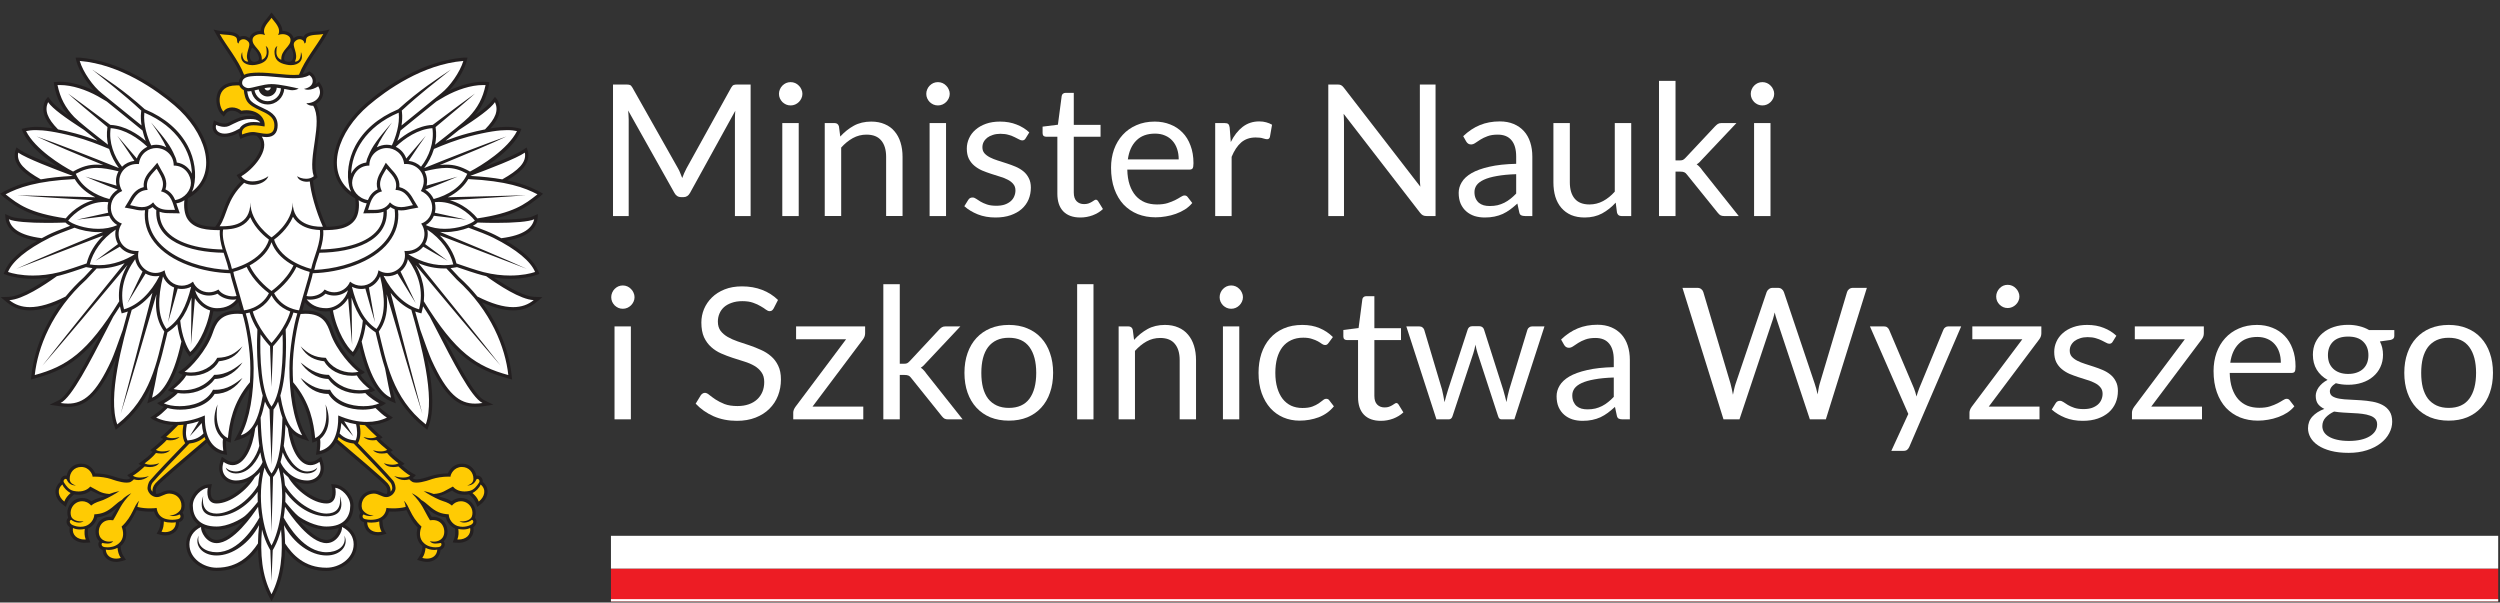 <svg width="195" height="47" viewBox="0 0 195 47" fill="none" xmlns="http://www.w3.org/2000/svg">
<rect x="0" y="0" width="195" height="47" fill="#333333" stroke="none"/>
<g clip-path="url(#clip0_2869_6729)">
<path d="M52.89 13.142C52.957 13.257 53.015 13.378 53.063 13.507C53.115 13.631 53.166 13.758 53.214 13.887C53.262 13.753 53.312 13.627 53.365 13.507C53.418 13.383 53.478 13.259 53.545 13.135L57.036 6.828C57.099 6.719 57.163 6.652 57.231 6.628C57.298 6.604 57.394 6.592 57.519 6.592H58.548V16.851H57.324V9.312C57.324 9.212 57.327 9.105 57.331 8.99C57.336 8.876 57.344 8.759 57.353 8.639L53.818 15.054C53.698 15.268 53.53 15.376 53.315 15.376H53.113C52.897 15.376 52.729 15.268 52.609 15.054L48.995 8.618C49.01 8.742 49.019 8.864 49.024 8.983C49.033 9.102 49.038 9.212 49.038 9.312V16.851H47.815V6.592H48.844C48.969 6.592 49.065 6.604 49.132 6.628C49.199 6.652 49.264 6.719 49.326 6.828L52.89 13.142Z" fill="white"/>
<path d="M62.3 9.599V16.851H61.019V9.599H62.3ZM62.588 7.322C62.588 7.446 62.562 7.563 62.509 7.673C62.461 7.778 62.394 7.873 62.308 7.959C62.226 8.04 62.13 8.105 62.02 8.153C61.909 8.2 61.792 8.224 61.667 8.224C61.542 8.224 61.425 8.2 61.314 8.153C61.209 8.105 61.113 8.04 61.026 7.959C60.945 7.873 60.88 7.778 60.832 7.673C60.784 7.563 60.76 7.446 60.76 7.322C60.76 7.198 60.784 7.081 60.832 6.971C60.88 6.857 60.945 6.759 61.026 6.678C61.113 6.592 61.209 6.525 61.314 6.477C61.425 6.43 61.542 6.406 61.667 6.406C61.792 6.406 61.909 6.43 62.02 6.477C62.13 6.525 62.226 6.592 62.308 6.678C62.394 6.759 62.461 6.857 62.509 6.971C62.562 7.081 62.588 7.198 62.588 7.322Z" fill="white"/>
<path d="M64.33 16.85V9.599H65.093C65.276 9.599 65.391 9.687 65.439 9.864L65.54 10.651C65.856 10.303 66.209 10.021 66.598 9.806C66.991 9.591 67.445 9.484 67.958 9.484C68.357 9.484 68.707 9.551 69.01 9.685C69.317 9.813 69.571 9.999 69.773 10.243C69.979 10.482 70.135 10.77 70.24 11.109C70.346 11.448 70.399 11.823 70.399 12.233V16.85H69.118V12.233C69.118 11.684 68.99 11.259 68.736 10.959C68.486 10.653 68.102 10.501 67.584 10.501C67.205 10.501 66.85 10.591 66.519 10.773C66.192 10.954 65.89 11.2 65.612 11.51V16.85H64.33Z" fill="white"/>
<path d="M73.791 9.599V16.851H72.509V9.599H73.791ZM74.079 7.322C74.079 7.446 74.052 7.563 73.999 7.673C73.951 7.778 73.884 7.873 73.798 7.959C73.716 8.04 73.62 8.105 73.51 8.153C73.399 8.2 73.282 8.224 73.157 8.224C73.032 8.224 72.915 8.2 72.804 8.153C72.699 8.105 72.603 8.04 72.516 7.959C72.435 7.873 72.37 7.778 72.322 7.673C72.274 7.563 72.25 7.446 72.25 7.322C72.25 7.198 72.274 7.081 72.322 6.971C72.37 6.857 72.435 6.759 72.516 6.678C72.603 6.592 72.699 6.525 72.804 6.477C72.915 6.43 73.032 6.406 73.157 6.406C73.282 6.406 73.399 6.43 73.51 6.477C73.62 6.525 73.716 6.592 73.798 6.678C73.884 6.759 73.951 6.857 73.999 6.971C74.052 7.081 74.079 7.198 74.079 7.322Z" fill="white"/>
<path d="M79.997 10.794C79.939 10.899 79.85 10.952 79.731 10.952C79.659 10.952 79.577 10.925 79.486 10.873C79.395 10.82 79.282 10.763 79.147 10.701C79.018 10.634 78.862 10.575 78.679 10.522C78.497 10.465 78.281 10.436 78.031 10.436C77.816 10.436 77.621 10.465 77.448 10.522C77.276 10.575 77.127 10.649 77.002 10.744C76.882 10.84 76.789 10.952 76.721 11.081C76.659 11.205 76.628 11.341 76.628 11.489C76.628 11.675 76.681 11.83 76.786 11.954C76.897 12.078 77.04 12.185 77.218 12.276C77.396 12.367 77.597 12.448 77.823 12.519C78.048 12.586 78.279 12.66 78.514 12.741C78.754 12.818 78.987 12.904 79.212 12.999C79.438 13.095 79.639 13.214 79.817 13.357C79.995 13.5 80.136 13.677 80.242 13.887C80.352 14.092 80.407 14.34 80.407 14.631C80.407 14.965 80.347 15.275 80.227 15.562C80.107 15.843 79.93 16.089 79.695 16.299C79.459 16.505 79.171 16.667 78.831 16.786C78.49 16.905 78.096 16.965 77.65 16.965C77.141 16.965 76.681 16.884 76.268 16.721C75.855 16.555 75.505 16.342 75.217 16.084L75.519 15.598C75.558 15.536 75.603 15.488 75.656 15.454C75.709 15.421 75.778 15.405 75.865 15.405C75.951 15.405 76.042 15.438 76.138 15.505C76.234 15.572 76.349 15.645 76.484 15.727C76.623 15.808 76.789 15.882 76.981 15.948C77.177 16.015 77.422 16.049 77.715 16.049C77.964 16.049 78.183 16.018 78.37 15.956C78.557 15.889 78.713 15.8 78.838 15.691C78.963 15.581 79.054 15.454 79.111 15.311C79.174 15.168 79.205 15.015 79.205 14.853C79.205 14.653 79.15 14.488 79.039 14.359C78.934 14.226 78.792 14.114 78.615 14.023C78.437 13.927 78.233 13.846 78.003 13.779C77.777 13.708 77.544 13.634 77.304 13.557C77.069 13.481 76.837 13.395 76.606 13.3C76.381 13.2 76.179 13.075 76.001 12.927C75.824 12.78 75.68 12.598 75.57 12.383C75.464 12.164 75.411 11.899 75.411 11.589C75.411 11.312 75.469 11.047 75.584 10.794C75.699 10.537 75.867 10.312 76.088 10.121C76.309 9.926 76.58 9.771 76.901 9.656C77.223 9.541 77.59 9.484 78.003 9.484C78.483 9.484 78.912 9.561 79.291 9.713C79.675 9.861 80.007 10.066 80.285 10.329L79.997 10.794Z" fill="white"/>
<path d="M84.267 16.965C83.691 16.965 83.247 16.805 82.935 16.485C82.628 16.166 82.474 15.705 82.474 15.104V10.665H81.596C81.519 10.665 81.454 10.644 81.401 10.601C81.349 10.553 81.322 10.482 81.322 10.386V9.878L82.517 9.728L82.812 7.487C82.822 7.415 82.853 7.358 82.906 7.315C82.959 7.267 83.026 7.244 83.108 7.244H83.755V9.742H85.843V10.665H83.755V15.018C83.755 15.323 83.83 15.55 83.979 15.698C84.127 15.846 84.319 15.92 84.555 15.92C84.689 15.92 84.804 15.903 84.9 15.87C85.001 15.832 85.087 15.791 85.159 15.748C85.231 15.705 85.291 15.667 85.339 15.633C85.392 15.595 85.438 15.576 85.476 15.576C85.543 15.576 85.603 15.617 85.656 15.698L86.03 16.306C85.81 16.512 85.543 16.674 85.231 16.793C84.919 16.908 84.598 16.965 84.267 16.965Z" fill="white"/>
<path d="M90.067 9.484C90.504 9.484 90.907 9.558 91.277 9.706C91.646 9.849 91.965 10.059 92.234 10.336C92.503 10.608 92.712 10.947 92.86 11.353C93.014 11.753 93.091 12.212 93.091 12.727C93.091 12.927 93.069 13.061 93.026 13.128C92.983 13.195 92.901 13.228 92.781 13.228H87.929C87.939 13.686 88.001 14.085 88.116 14.424C88.231 14.762 88.39 15.046 88.591 15.275C88.793 15.5 89.033 15.669 89.311 15.784C89.59 15.893 89.902 15.948 90.247 15.948C90.569 15.948 90.845 15.913 91.075 15.841C91.31 15.765 91.512 15.684 91.68 15.598C91.848 15.512 91.987 15.433 92.097 15.361C92.213 15.285 92.311 15.247 92.393 15.247C92.498 15.247 92.58 15.287 92.637 15.369L92.997 15.834C92.839 16.025 92.649 16.192 92.429 16.335C92.208 16.473 91.97 16.588 91.716 16.679C91.466 16.769 91.207 16.836 90.938 16.879C90.669 16.927 90.403 16.951 90.139 16.951C89.635 16.951 89.17 16.867 88.743 16.7C88.32 16.528 87.953 16.28 87.641 15.956C87.334 15.626 87.094 15.221 86.921 14.739C86.749 14.257 86.662 13.703 86.662 13.078C86.662 12.572 86.739 12.099 86.892 11.66C87.051 11.221 87.276 10.842 87.569 10.522C87.862 10.198 88.22 9.945 88.642 9.763C89.064 9.577 89.539 9.484 90.067 9.484ZM90.096 10.422C89.477 10.422 88.99 10.601 88.635 10.959C88.279 11.312 88.059 11.803 87.972 12.434H91.939C91.939 12.138 91.898 11.868 91.817 11.625C91.735 11.376 91.615 11.164 91.457 10.988C91.298 10.806 91.104 10.668 90.874 10.572C90.648 10.472 90.389 10.422 90.096 10.422Z" fill="white"/>
<path d="M94.785 16.851V9.599H95.519C95.659 9.599 95.755 9.625 95.807 9.677C95.86 9.73 95.896 9.821 95.915 9.949L96.002 11.081C96.251 10.575 96.558 10.181 96.923 9.899C97.293 9.613 97.725 9.47 98.219 9.47C98.421 9.47 98.603 9.494 98.766 9.541C98.929 9.584 99.081 9.646 99.22 9.728L99.054 10.68C99.021 10.799 98.946 10.859 98.831 10.859C98.764 10.859 98.661 10.837 98.521 10.794C98.382 10.746 98.188 10.723 97.938 10.723C97.492 10.723 97.118 10.851 96.815 11.109C96.518 11.367 96.268 11.742 96.067 12.233V16.851H94.785Z" fill="white"/>
<path d="M104.327 6.592C104.452 6.592 104.543 6.609 104.601 6.642C104.663 6.671 104.733 6.733 104.81 6.828L110.785 14.56C110.77 14.436 110.761 14.316 110.756 14.202C110.751 14.082 110.749 13.968 110.749 13.858V6.592H111.973V16.851H111.267C111.157 16.851 111.063 16.831 110.986 16.793C110.914 16.755 110.842 16.691 110.77 16.6L104.802 8.876C104.812 8.995 104.819 9.112 104.824 9.226C104.829 9.341 104.831 9.446 104.831 9.541V16.851H103.607V6.592H104.327Z" fill="white"/>
<path d="M119.522 16.851H118.953C118.829 16.851 118.728 16.831 118.651 16.793C118.574 16.755 118.524 16.674 118.5 16.55L118.356 15.877C118.164 16.049 117.977 16.204 117.794 16.342C117.612 16.476 117.42 16.59 117.218 16.686C117.017 16.776 116.801 16.846 116.571 16.893C116.345 16.941 116.093 16.965 115.815 16.965C115.531 16.965 115.265 16.927 115.015 16.851C114.771 16.769 114.557 16.65 114.375 16.492C114.192 16.335 114.046 16.137 113.936 15.898C113.83 15.655 113.777 15.369 113.777 15.039C113.777 14.753 113.857 14.479 114.015 14.216C114.173 13.949 114.428 13.713 114.778 13.507C115.133 13.302 115.596 13.135 116.167 13.006C116.739 12.873 117.437 12.796 118.262 12.777V12.212C118.262 11.648 118.14 11.224 117.895 10.937C117.655 10.646 117.298 10.501 116.822 10.501C116.51 10.501 116.247 10.541 116.031 10.622C115.819 10.699 115.635 10.787 115.476 10.887C115.323 10.983 115.188 11.071 115.073 11.152C114.963 11.229 114.852 11.267 114.742 11.267C114.656 11.267 114.579 11.245 114.512 11.202C114.449 11.155 114.399 11.097 114.36 11.03L114.13 10.622C114.533 10.236 114.968 9.947 115.433 9.756C115.899 9.565 116.415 9.47 116.981 9.47C117.389 9.47 117.751 9.537 118.068 9.67C118.385 9.804 118.651 9.99 118.867 10.229C119.083 10.467 119.246 10.756 119.356 11.095C119.467 11.434 119.522 11.806 119.522 12.212V16.851ZM116.196 16.07C116.422 16.07 116.628 16.049 116.815 16.006C117.002 15.958 117.178 15.894 117.341 15.812C117.509 15.727 117.667 15.624 117.816 15.505C117.969 15.385 118.118 15.249 118.262 15.097V13.586C117.672 13.605 117.17 13.653 116.758 13.729C116.345 13.801 116.009 13.896 115.75 14.016C115.491 14.135 115.301 14.276 115.181 14.438C115.066 14.6 115.008 14.782 115.008 14.982C115.008 15.173 115.04 15.338 115.102 15.476C115.164 15.614 115.248 15.729 115.354 15.82C115.459 15.905 115.584 15.97 115.728 16.013C115.872 16.051 116.028 16.07 116.196 16.07Z" fill="white"/>
<path d="M122.447 9.599V14.223C122.447 14.772 122.575 15.197 122.829 15.497C123.083 15.798 123.467 15.948 123.981 15.948C124.355 15.948 124.708 15.86 125.039 15.684C125.37 15.507 125.675 15.261 125.953 14.946V9.599H127.235V16.851H126.472C126.289 16.851 126.174 16.762 126.126 16.586L126.025 15.805C125.709 16.154 125.353 16.435 124.96 16.65C124.566 16.86 124.115 16.965 123.606 16.965C123.208 16.965 122.855 16.901 122.548 16.772C122.246 16.638 121.991 16.452 121.785 16.213C121.579 15.975 121.423 15.686 121.317 15.347C121.216 15.008 121.166 14.634 121.166 14.223V9.599H122.447Z" fill="white"/>
<path d="M130.691 6.306V12.512H131.022C131.118 12.512 131.197 12.5 131.26 12.477C131.322 12.448 131.392 12.393 131.468 12.312L133.772 9.856C133.844 9.78 133.916 9.718 133.988 9.67C134.06 9.623 134.156 9.599 134.276 9.599H135.442L132.757 12.441C132.69 12.522 132.623 12.593 132.556 12.655C132.493 12.717 132.421 12.772 132.339 12.82C132.426 12.877 132.503 12.944 132.57 13.021C132.642 13.092 132.709 13.176 132.771 13.271L135.622 16.851H134.47C134.365 16.851 134.274 16.831 134.197 16.793C134.125 16.75 134.055 16.686 133.988 16.6L131.591 13.629C131.519 13.529 131.447 13.464 131.375 13.436C131.303 13.402 131.195 13.386 131.051 13.386H130.691V16.851H129.402V6.306H130.691Z" fill="white"/>
<path d="M138.099 9.599V16.851H136.818V9.599H138.099ZM138.387 7.322C138.387 7.446 138.361 7.563 138.308 7.673C138.26 7.778 138.193 7.873 138.106 7.959C138.025 8.04 137.929 8.105 137.818 8.153C137.708 8.2 137.591 8.224 137.466 8.224C137.341 8.224 137.223 8.2 137.113 8.153C137.007 8.105 136.911 8.04 136.825 7.959C136.743 7.873 136.679 7.778 136.631 7.673C136.583 7.563 136.559 7.446 136.559 7.322C136.559 7.198 136.583 7.081 136.631 6.971C136.679 6.857 136.743 6.759 136.825 6.678C136.911 6.592 137.007 6.525 137.113 6.477C137.223 6.43 137.341 6.406 137.466 6.406C137.591 6.406 137.708 6.43 137.818 6.477C137.929 6.525 138.025 6.592 138.106 6.678C138.193 6.759 138.26 6.857 138.308 6.971C138.361 7.081 138.387 7.198 138.387 7.322Z" fill="white"/>
<path d="M49.208 25.459V32.71H47.933V25.459H49.208ZM49.494 23.182C49.494 23.306 49.468 23.423 49.416 23.533C49.368 23.638 49.301 23.733 49.215 23.819C49.134 23.9 49.038 23.965 48.929 24.013C48.819 24.06 48.702 24.084 48.578 24.084C48.454 24.084 48.337 24.06 48.227 24.013C48.122 23.965 48.026 23.9 47.941 23.819C47.859 23.733 47.795 23.638 47.747 23.533C47.7 23.423 47.676 23.306 47.676 23.182C47.676 23.058 47.7 22.941 47.747 22.831C47.795 22.717 47.859 22.619 47.941 22.538C48.026 22.452 48.122 22.385 48.227 22.337C48.337 22.29 48.454 22.266 48.578 22.266C48.702 22.266 48.819 22.29 48.929 22.337C49.038 22.385 49.134 22.452 49.215 22.538C49.301 22.619 49.368 22.717 49.416 22.831C49.468 22.941 49.494 23.058 49.494 23.182Z" fill="white"/>
<path d="M60.347 24.055C60.305 24.127 60.259 24.182 60.212 24.22C60.164 24.254 60.102 24.27 60.025 24.27C59.944 24.27 59.849 24.23 59.739 24.149C59.634 24.067 59.498 23.979 59.331 23.884C59.169 23.783 58.97 23.693 58.737 23.612C58.508 23.53 58.228 23.49 57.899 23.49C57.589 23.49 57.314 23.533 57.075 23.619C56.837 23.7 56.636 23.812 56.474 23.955C56.317 24.099 56.197 24.268 56.116 24.463C56.035 24.654 55.994 24.862 55.994 25.086C55.994 25.373 56.064 25.611 56.202 25.802C56.345 25.988 56.531 26.148 56.76 26.282C56.994 26.416 57.257 26.532 57.548 26.633C57.844 26.728 58.145 26.828 58.45 26.933C58.761 27.038 59.061 27.158 59.352 27.291C59.648 27.42 59.911 27.585 60.14 27.785C60.374 27.985 60.56 28.232 60.698 28.523C60.842 28.814 60.913 29.172 60.913 29.596C60.913 30.045 60.837 30.467 60.684 30.863C60.531 31.255 60.307 31.596 60.011 31.887C59.72 32.178 59.359 32.407 58.93 32.574C58.505 32.741 58.021 32.825 57.477 32.825C56.813 32.825 56.207 32.706 55.658 32.467C55.114 32.224 54.648 31.897 54.262 31.486L54.663 30.828C54.701 30.775 54.746 30.732 54.799 30.699C54.856 30.66 54.918 30.642 54.985 30.642C55.085 30.642 55.2 30.696 55.328 30.806C55.457 30.911 55.617 31.028 55.808 31.157C56.004 31.286 56.238 31.405 56.51 31.515C56.787 31.62 57.123 31.672 57.52 31.672C57.849 31.672 58.142 31.627 58.4 31.536C58.658 31.446 58.875 31.319 59.051 31.157C59.233 30.99 59.371 30.792 59.467 30.563C59.562 30.334 59.61 30.078 59.61 29.797C59.61 29.486 59.538 29.234 59.395 29.038C59.257 28.838 59.073 28.671 58.844 28.537C58.615 28.403 58.352 28.291 58.056 28.2C57.765 28.105 57.465 28.009 57.154 27.914C56.849 27.814 56.548 27.699 56.252 27.57C55.961 27.442 55.701 27.275 55.472 27.069C55.242 26.864 55.056 26.609 54.913 26.303C54.775 25.993 54.706 25.611 54.706 25.158C54.706 24.795 54.775 24.445 54.913 24.106C55.056 23.767 55.262 23.466 55.529 23.204C55.796 22.941 56.126 22.731 56.517 22.574C56.913 22.416 57.367 22.337 57.877 22.337C58.45 22.337 58.973 22.428 59.445 22.61C59.918 22.791 60.331 23.053 60.684 23.397L60.347 24.055Z" fill="white"/>
<path d="M67.479 26.003C67.479 26.093 67.463 26.182 67.429 26.267C67.396 26.349 67.353 26.423 67.3 26.489L63.377 31.715H67.336V32.71H61.873V32.181C61.873 32.118 61.887 32.047 61.916 31.966C61.949 31.88 61.995 31.799 62.052 31.722L65.997 26.461H62.095V25.459H67.479V26.003Z" fill="white"/>
<path d="M70.182 22.166V28.372H70.511C70.607 28.372 70.686 28.36 70.748 28.336C70.81 28.308 70.879 28.253 70.955 28.172L73.246 25.716C73.318 25.64 73.39 25.578 73.461 25.53C73.533 25.483 73.628 25.459 73.748 25.459H74.908L72.237 28.301C72.17 28.382 72.103 28.453 72.036 28.515C71.974 28.578 71.903 28.632 71.822 28.68C71.908 28.737 71.984 28.804 72.051 28.88C72.122 28.952 72.189 29.035 72.251 29.131L75.087 32.71H73.941C73.836 32.71 73.745 32.691 73.669 32.653C73.597 32.61 73.528 32.546 73.461 32.46L71.077 29.489C71.005 29.389 70.934 29.324 70.862 29.296C70.791 29.262 70.683 29.246 70.54 29.246H70.182V32.71H68.9V22.166H70.182Z" fill="white"/>
<path d="M78.692 25.344C79.222 25.344 79.699 25.432 80.124 25.609C80.553 25.785 80.916 26.036 81.212 26.361C81.513 26.685 81.742 27.079 81.899 27.542C82.062 28 82.143 28.513 82.143 29.081C82.143 29.654 82.062 30.169 81.899 30.627C81.742 31.085 81.513 31.477 81.212 31.801C80.916 32.126 80.553 32.376 80.124 32.553C79.699 32.725 79.222 32.81 78.692 32.81C78.162 32.81 77.682 32.725 77.253 32.553C76.828 32.376 76.465 32.126 76.165 31.801C75.864 31.477 75.632 31.085 75.47 30.627C75.308 30.169 75.227 29.654 75.227 29.081C75.227 28.513 75.308 28 75.47 27.542C75.632 27.079 75.864 26.685 76.165 26.361C76.465 26.036 76.828 25.785 77.253 25.609C77.682 25.432 78.162 25.344 78.692 25.344ZM78.692 31.816C79.408 31.816 79.942 31.577 80.296 31.1C80.649 30.618 80.826 29.947 80.826 29.088C80.826 28.224 80.649 27.551 80.296 27.069C79.942 26.587 79.408 26.346 78.692 26.346C78.329 26.346 78.014 26.408 77.747 26.532C77.479 26.657 77.255 26.835 77.074 27.069C76.897 27.303 76.763 27.592 76.673 27.936C76.587 28.274 76.544 28.659 76.544 29.088C76.544 29.518 76.587 29.902 76.673 30.241C76.763 30.579 76.897 30.866 77.074 31.1C77.255 31.329 77.479 31.505 77.747 31.629C78.014 31.753 78.329 31.816 78.692 31.816Z" fill="white"/>
<path d="M85.292 22.166H84.018V32.71H85.292V22.166Z" fill="white"/>
<path d="M87.254 32.71V25.459H88.013C88.194 25.459 88.309 25.547 88.356 25.724L88.457 26.511C88.772 26.163 89.123 25.881 89.509 25.666C89.901 25.451 90.352 25.344 90.862 25.344C91.259 25.344 91.607 25.411 91.908 25.544C92.213 25.673 92.466 25.86 92.667 26.103C92.872 26.342 93.027 26.63 93.132 26.969C93.237 27.308 93.29 27.683 93.29 28.093V32.71H92.015V28.093C92.015 27.544 91.889 27.119 91.636 26.819C91.388 26.513 91.006 26.361 90.49 26.361C90.113 26.361 89.76 26.451 89.43 26.633C89.106 26.814 88.805 27.06 88.528 27.37V32.71H87.254Z" fill="white"/>
<path d="M96.663 25.459V32.71H95.389V25.459H96.663ZM96.95 23.182C96.95 23.306 96.923 23.423 96.871 23.533C96.823 23.638 96.756 23.733 96.67 23.819C96.589 23.9 96.494 23.965 96.384 24.013C96.274 24.06 96.157 24.084 96.033 24.084C95.909 24.084 95.792 24.06 95.682 24.013C95.577 23.965 95.482 23.9 95.396 23.819C95.315 23.733 95.25 23.638 95.202 23.533C95.155 23.423 95.131 23.306 95.131 23.182C95.131 23.058 95.155 22.941 95.202 22.831C95.25 22.717 95.315 22.619 95.396 22.538C95.482 22.452 95.577 22.385 95.682 22.337C95.792 22.29 95.909 22.266 96.033 22.266C96.157 22.266 96.274 22.29 96.384 22.337C96.494 22.385 96.589 22.452 96.67 22.538C96.756 22.619 96.823 22.717 96.871 22.831C96.923 22.941 96.95 23.058 96.95 23.182Z" fill="white"/>
<path d="M103.629 26.747C103.591 26.8 103.553 26.84 103.514 26.869C103.476 26.898 103.421 26.912 103.35 26.912C103.278 26.912 103.199 26.883 103.113 26.826C103.032 26.764 102.927 26.697 102.799 26.625C102.67 26.554 102.512 26.489 102.326 26.432C102.145 26.37 101.92 26.339 101.653 26.339C101.3 26.339 100.987 26.404 100.715 26.532C100.443 26.657 100.214 26.838 100.028 27.076C99.846 27.315 99.708 27.604 99.612 27.943C99.522 28.282 99.476 28.661 99.476 29.081C99.476 29.52 99.526 29.911 99.627 30.255C99.727 30.594 99.868 30.88 100.049 31.114C100.23 31.343 100.45 31.52 100.708 31.644C100.97 31.763 101.264 31.823 101.588 31.823C101.899 31.823 102.154 31.787 102.355 31.715C102.555 31.639 102.722 31.555 102.856 31.465C102.989 31.374 103.099 31.293 103.185 31.221C103.271 31.145 103.357 31.107 103.443 31.107C103.553 31.107 103.634 31.147 103.686 31.229L104.044 31.694C103.729 32.08 103.336 32.364 102.863 32.546C102.39 32.722 101.892 32.81 101.367 32.81C100.913 32.81 100.491 32.727 100.099 32.56C99.713 32.393 99.376 32.152 99.09 31.837C98.803 31.517 98.577 31.126 98.41 30.663C98.247 30.2 98.166 29.673 98.166 29.081C98.166 28.542 98.24 28.043 98.388 27.585C98.541 27.127 98.76 26.733 99.047 26.404C99.338 26.07 99.696 25.809 100.121 25.623C100.545 25.437 101.032 25.344 101.581 25.344C102.087 25.344 102.536 25.428 102.927 25.595C103.319 25.757 103.665 25.988 103.966 26.289L103.629 26.747Z" fill="white"/>
<path d="M107.71 32.825C107.137 32.825 106.695 32.665 106.385 32.345C106.079 32.025 105.927 31.565 105.927 30.964V26.525H105.053C104.977 26.525 104.912 26.504 104.86 26.461C104.807 26.413 104.781 26.341 104.781 26.246V25.738L105.97 25.587L106.263 23.347C106.273 23.275 106.304 23.218 106.356 23.175C106.409 23.127 106.476 23.103 106.557 23.103H107.201V25.602H109.278V26.525H107.201V30.878C107.201 31.183 107.275 31.41 107.423 31.558C107.571 31.706 107.762 31.78 107.996 31.78C108.13 31.78 108.244 31.763 108.34 31.73C108.44 31.691 108.526 31.651 108.597 31.608C108.669 31.565 108.729 31.527 108.776 31.493C108.829 31.455 108.874 31.436 108.912 31.436C108.979 31.436 109.039 31.477 109.091 31.558L109.464 32.166C109.244 32.371 108.979 32.534 108.669 32.653C108.359 32.768 108.039 32.825 107.71 32.825Z" fill="white"/>
<path d="M109.693 25.459H110.696C110.801 25.459 110.887 25.485 110.953 25.537C111.02 25.59 111.066 25.652 111.089 25.724L112.479 30.391C112.517 30.563 112.552 30.73 112.586 30.892C112.619 31.049 112.648 31.209 112.672 31.372C112.71 31.209 112.753 31.049 112.801 30.892C112.848 30.73 112.899 30.563 112.951 30.391L114.483 25.695C114.507 25.623 114.548 25.564 114.605 25.516C114.667 25.468 114.743 25.444 114.834 25.444H115.385C115.481 25.444 115.56 25.468 115.622 25.516C115.684 25.564 115.727 25.623 115.75 25.695L117.247 30.391C117.299 30.558 117.345 30.723 117.383 30.885C117.426 31.047 117.466 31.207 117.505 31.364C117.528 31.207 117.56 31.042 117.598 30.871C117.636 30.699 117.677 30.539 117.719 30.391L119.137 25.724C119.161 25.647 119.206 25.585 119.273 25.537C119.34 25.485 119.419 25.459 119.509 25.459H120.469L118.12 32.71H117.111C116.987 32.71 116.901 32.629 116.853 32.467L115.249 27.549C115.211 27.439 115.18 27.329 115.156 27.22C115.132 27.105 115.109 26.993 115.085 26.883C115.061 26.993 115.037 27.105 115.013 27.22C114.989 27.334 114.958 27.446 114.92 27.556L113.295 32.467C113.242 32.629 113.144 32.71 113.001 32.71H112.042L109.693 25.459Z" fill="white"/>
<path d="M127.128 32.71H126.562C126.438 32.71 126.338 32.691 126.261 32.653C126.185 32.615 126.135 32.534 126.111 32.41L125.968 31.737C125.777 31.909 125.591 32.064 125.409 32.202C125.228 32.336 125.037 32.45 124.836 32.546C124.636 32.636 124.421 32.706 124.192 32.753C123.968 32.801 123.717 32.825 123.44 32.825C123.159 32.825 122.894 32.787 122.646 32.71C122.402 32.629 122.19 32.51 122.008 32.352C121.827 32.195 121.681 31.997 121.572 31.758C121.467 31.515 121.414 31.229 121.414 30.899C121.414 30.613 121.493 30.338 121.65 30.076C121.808 29.809 122.061 29.573 122.409 29.367C122.763 29.162 123.223 28.995 123.791 28.866C124.359 28.733 125.054 28.656 125.875 28.637V28.072C125.875 27.508 125.753 27.084 125.51 26.797C125.271 26.506 124.915 26.361 124.443 26.361C124.132 26.361 123.87 26.401 123.655 26.482C123.445 26.559 123.261 26.647 123.104 26.747C122.951 26.843 122.817 26.931 122.703 27.012C122.593 27.088 122.483 27.127 122.374 27.127C122.288 27.127 122.211 27.105 122.144 27.062C122.082 27.015 122.032 26.957 121.994 26.89L121.765 26.482C122.166 26.096 122.598 25.807 123.061 25.616C123.524 25.425 124.037 25.33 124.6 25.33C125.006 25.33 125.366 25.397 125.681 25.53C125.996 25.664 126.261 25.85 126.476 26.089C126.691 26.327 126.853 26.616 126.963 26.955C127.073 27.294 127.128 27.666 127.128 28.072V32.71V32.71ZM123.82 31.93C124.044 31.93 124.249 31.909 124.436 31.865C124.622 31.818 124.796 31.753 124.958 31.672C125.125 31.586 125.283 31.484 125.431 31.364C125.583 31.245 125.732 31.109 125.875 30.956V29.446C125.288 29.465 124.789 29.513 124.378 29.589C123.968 29.661 123.634 29.756 123.376 29.875C123.118 29.995 122.93 30.135 122.81 30.298C122.696 30.46 122.638 30.641 122.638 30.842C122.638 31.033 122.67 31.197 122.732 31.336C122.794 31.474 122.877 31.589 122.982 31.679C123.087 31.765 123.211 31.83 123.355 31.873C123.498 31.911 123.653 31.93 123.82 31.93Z" fill="white"/>
<path d="M131.232 22.452H132.385C132.509 22.452 132.612 22.483 132.693 22.545C132.774 22.607 132.829 22.686 132.858 22.781L134.977 29.911C135.015 30.04 135.049 30.178 135.077 30.326C135.111 30.474 135.142 30.63 135.17 30.792C135.204 30.63 135.237 30.474 135.27 30.326C135.304 30.174 135.342 30.035 135.385 29.911L137.798 22.781C137.827 22.7 137.881 22.626 137.963 22.559C138.048 22.488 138.151 22.452 138.27 22.452H138.671C138.795 22.452 138.896 22.483 138.972 22.545C139.053 22.607 139.111 22.686 139.144 22.781L141.542 29.911C141.628 30.159 141.705 30.443 141.772 30.763C141.8 30.606 141.827 30.455 141.85 30.312C141.874 30.169 141.905 30.035 141.943 29.911L144.07 22.781C144.094 22.695 144.146 22.619 144.227 22.552C144.313 22.485 144.416 22.452 144.535 22.452H145.616L142.416 32.71H141.17L138.571 24.886C138.519 24.738 138.471 24.566 138.428 24.37C138.404 24.466 138.38 24.559 138.356 24.65C138.337 24.735 138.316 24.814 138.292 24.886L135.679 32.71H134.433L131.232 22.452Z" fill="white"/>
<path d="M148.927 34.851C148.884 34.946 148.829 35.023 148.762 35.08C148.7 35.137 148.602 35.166 148.469 35.166H147.524L148.848 32.288L145.855 25.459H146.958C147.068 25.459 147.154 25.487 147.216 25.544C147.278 25.597 147.323 25.657 147.352 25.724L149.292 30.291C149.335 30.396 149.371 30.501 149.4 30.606C149.433 30.711 149.462 30.818 149.485 30.928C149.519 30.818 149.552 30.711 149.586 30.606C149.619 30.501 149.657 30.393 149.7 30.284L151.583 25.724C151.612 25.647 151.66 25.585 151.727 25.537C151.798 25.485 151.874 25.459 151.956 25.459H152.972L148.927 34.851Z" fill="white"/>
<path d="M159.225 26.003C159.225 26.093 159.209 26.181 159.175 26.267C159.142 26.349 159.099 26.423 159.046 26.489L155.123 31.715H159.082V32.71H153.619V32.181C153.619 32.118 153.633 32.047 153.662 31.966C153.695 31.88 153.741 31.799 153.798 31.722L157.743 26.461H153.841V25.459H159.225V26.003ZM157.514 23.132C157.514 23.256 157.488 23.373 157.435 23.483C157.387 23.588 157.321 23.681 157.235 23.762C157.154 23.843 157.058 23.907 156.948 23.955C156.839 24.003 156.722 24.027 156.598 24.027C156.473 24.027 156.356 24.003 156.247 23.955C156.142 23.907 156.049 23.843 155.967 23.762C155.886 23.681 155.822 23.588 155.774 23.483C155.726 23.373 155.703 23.256 155.703 23.132C155.703 23.008 155.726 22.891 155.774 22.781C155.822 22.667 155.886 22.569 155.967 22.488C156.049 22.402 156.142 22.335 156.247 22.287C156.356 22.239 156.473 22.216 156.598 22.216C156.722 22.216 156.839 22.239 156.948 22.287C157.058 22.335 157.154 22.402 157.235 22.488C157.321 22.569 157.387 22.667 157.435 22.781C157.488 22.891 157.514 23.008 157.514 23.132Z" fill="white"/>
<path d="M164.789 26.654C164.732 26.759 164.644 26.812 164.524 26.812C164.453 26.812 164.372 26.785 164.281 26.733C164.19 26.68 164.078 26.623 163.944 26.561C163.816 26.494 163.66 26.435 163.479 26.382C163.298 26.325 163.083 26.296 162.835 26.296C162.62 26.296 162.427 26.325 162.255 26.382C162.083 26.435 161.935 26.509 161.811 26.604C161.692 26.699 161.598 26.812 161.532 26.941C161.469 27.064 161.439 27.201 161.439 27.349C161.439 27.535 161.491 27.69 161.596 27.814C161.706 27.938 161.849 28.045 162.026 28.136C162.202 28.227 162.403 28.308 162.627 28.379C162.851 28.446 163.08 28.52 163.314 28.601C163.553 28.678 163.785 28.764 164.009 28.859C164.233 28.954 164.434 29.074 164.61 29.217C164.787 29.36 164.928 29.537 165.033 29.747C165.143 29.952 165.197 30.2 165.197 30.491C165.197 30.825 165.138 31.136 165.018 31.422C164.899 31.703 164.722 31.949 164.489 32.159C164.255 32.364 163.968 32.527 163.629 32.646C163.291 32.765 162.899 32.825 162.455 32.825C161.949 32.825 161.491 32.744 161.081 32.581C160.67 32.414 160.322 32.202 160.035 31.944L160.336 31.458C160.374 31.396 160.419 31.348 160.472 31.314C160.524 31.281 160.594 31.264 160.68 31.264C160.766 31.264 160.856 31.298 160.952 31.364C161.047 31.431 161.162 31.505 161.295 31.587C161.434 31.668 161.598 31.742 161.789 31.808C161.985 31.875 162.228 31.909 162.52 31.909C162.768 31.909 162.985 31.878 163.171 31.816C163.357 31.749 163.512 31.66 163.637 31.551C163.761 31.441 163.851 31.314 163.909 31.171C163.971 31.028 164.002 30.875 164.002 30.713C164.002 30.513 163.947 30.348 163.837 30.219C163.732 30.085 163.591 29.973 163.415 29.883C163.238 29.787 163.035 29.706 162.806 29.639C162.582 29.568 162.35 29.494 162.112 29.417C161.878 29.341 161.646 29.255 161.417 29.16C161.193 29.059 160.992 28.935 160.816 28.787C160.639 28.64 160.496 28.458 160.386 28.243C160.281 28.024 160.229 27.759 160.229 27.449C160.229 27.172 160.286 26.907 160.4 26.654C160.515 26.396 160.682 26.172 160.902 25.981C161.121 25.785 161.391 25.631 161.71 25.516C162.03 25.401 162.395 25.344 162.806 25.344C163.283 25.344 163.711 25.42 164.088 25.573C164.47 25.721 164.799 25.926 165.076 26.189L164.789 26.654Z" fill="white"/>
<path d="M171.899 26.003C171.899 26.093 171.883 26.182 171.849 26.267C171.816 26.349 171.773 26.423 171.72 26.489L167.797 31.715H171.756V32.71H166.293V32.181C166.293 32.118 166.307 32.047 166.336 31.966C166.369 31.88 166.415 31.799 166.472 31.722L170.417 26.461H166.515V25.459H171.899V26.003Z" fill="white"/>
<path d="M176.045 25.344C176.479 25.344 176.88 25.418 177.248 25.566C177.615 25.709 177.933 25.919 178.2 26.196C178.467 26.468 178.675 26.807 178.823 27.212C178.976 27.613 179.052 28.072 179.052 28.587C179.052 28.787 179.03 28.921 178.988 28.988C178.945 29.055 178.863 29.088 178.744 29.088H173.918C173.928 29.546 173.99 29.945 174.104 30.284C174.219 30.622 174.377 30.906 174.577 31.136C174.778 31.36 175.016 31.529 175.293 31.644C175.57 31.753 175.88 31.808 176.224 31.808C176.544 31.808 176.818 31.773 177.047 31.701C177.281 31.625 177.482 31.544 177.649 31.458C177.816 31.372 177.954 31.293 178.064 31.221C178.178 31.145 178.276 31.107 178.357 31.107C178.462 31.107 178.544 31.147 178.601 31.229L178.959 31.694C178.801 31.885 178.613 32.052 178.393 32.195C178.174 32.333 177.937 32.448 177.684 32.538C177.436 32.629 177.178 32.696 176.911 32.739C176.644 32.787 176.379 32.81 176.117 32.81C175.615 32.81 175.152 32.727 174.727 32.56C174.307 32.388 173.942 32.14 173.632 31.816C173.327 31.486 173.088 31.081 172.916 30.599C172.744 30.117 172.658 29.563 172.658 28.938C172.658 28.432 172.735 27.959 172.887 27.52C173.045 27.081 173.269 26.702 173.56 26.382C173.852 26.058 174.207 25.805 174.627 25.623C175.047 25.437 175.52 25.344 176.045 25.344ZM176.073 26.282C175.458 26.282 174.973 26.461 174.62 26.819C174.267 27.172 174.047 27.663 173.961 28.294H177.906C177.906 27.997 177.866 27.728 177.785 27.485C177.704 27.236 177.584 27.024 177.427 26.847C177.269 26.666 177.076 26.528 176.847 26.432C176.622 26.332 176.365 26.282 176.073 26.282Z" fill="white"/>
<path d="M183.154 25.337C183.469 25.337 183.763 25.373 184.035 25.444C184.312 25.511 184.562 25.611 184.787 25.745H186.756V26.217C186.756 26.375 186.655 26.475 186.455 26.518L185.632 26.633C185.794 26.943 185.875 27.289 185.875 27.671C185.875 28.024 185.806 28.346 185.667 28.637C185.534 28.924 185.345 29.169 185.102 29.374C184.863 29.58 184.577 29.737 184.242 29.847C183.913 29.957 183.55 30.012 183.154 30.012C182.815 30.012 182.495 29.971 182.195 29.89C182.042 29.985 181.925 30.088 181.844 30.198C181.768 30.307 181.729 30.415 181.729 30.52C181.729 30.692 181.799 30.823 181.937 30.913C182.075 30.999 182.259 31.061 182.488 31.1C182.717 31.138 182.978 31.162 183.269 31.171C183.56 31.181 183.856 31.197 184.157 31.221C184.462 31.241 184.76 31.276 185.051 31.329C185.343 31.381 185.603 31.467 185.832 31.587C186.061 31.706 186.245 31.87 186.383 32.08C186.522 32.29 186.591 32.562 186.591 32.896C186.591 33.207 186.512 33.507 186.355 33.798C186.202 34.09 185.98 34.347 185.689 34.572C185.398 34.801 185.042 34.982 184.622 35.116C184.202 35.254 183.727 35.323 183.197 35.323C182.667 35.323 182.202 35.271 181.801 35.166C181.405 35.061 181.075 34.92 180.813 34.743C180.55 34.567 180.352 34.361 180.219 34.128C180.09 33.899 180.025 33.658 180.025 33.405C180.025 33.047 180.137 32.744 180.362 32.496C180.591 32.243 180.904 32.042 181.3 31.894C181.095 31.799 180.93 31.672 180.806 31.515C180.686 31.352 180.627 31.138 180.627 30.871C180.627 30.765 180.646 30.658 180.684 30.549C180.722 30.434 180.78 30.322 180.856 30.212C180.937 30.102 181.035 29.997 181.149 29.897C181.264 29.797 181.398 29.708 181.55 29.632C181.192 29.432 180.911 29.167 180.706 28.837C180.505 28.503 180.405 28.114 180.405 27.671C180.405 27.317 180.472 26.998 180.605 26.711C180.744 26.42 180.935 26.174 181.178 25.974C181.421 25.769 181.71 25.611 182.044 25.502C182.383 25.392 182.753 25.337 183.154 25.337ZM185.417 33.104C185.417 32.923 185.367 32.777 185.266 32.667C185.166 32.558 185.03 32.474 184.858 32.417C184.686 32.355 184.488 32.309 184.264 32.281C184.04 32.252 183.803 32.233 183.555 32.224C183.307 32.209 183.054 32.195 182.796 32.181C182.538 32.166 182.293 32.14 182.059 32.102C181.787 32.231 181.565 32.388 181.393 32.574C181.226 32.76 181.142 32.982 181.142 33.24C181.142 33.402 181.183 33.553 181.264 33.691C181.35 33.834 181.479 33.956 181.651 34.056C181.822 34.161 182.037 34.242 182.295 34.3C182.558 34.361 182.865 34.393 183.219 34.393C183.562 34.393 183.87 34.361 184.142 34.3C184.414 34.237 184.643 34.149 184.83 34.035C185.021 33.92 185.166 33.784 185.266 33.627C185.367 33.469 185.417 33.295 185.417 33.104ZM183.154 29.167C183.412 29.167 183.639 29.131 183.834 29.059C184.035 28.988 184.202 28.888 184.336 28.759C184.469 28.63 184.569 28.477 184.636 28.301C184.703 28.119 184.736 27.921 184.736 27.706C184.736 27.263 184.6 26.909 184.328 26.647C184.061 26.384 183.67 26.253 183.154 26.253C182.643 26.253 182.252 26.384 181.98 26.647C181.713 26.909 181.579 27.263 181.579 27.706C181.579 27.921 181.612 28.119 181.679 28.301C181.751 28.477 181.853 28.63 181.987 28.759C182.121 28.888 182.285 28.988 182.481 29.059C182.677 29.131 182.901 29.167 183.154 29.167Z" fill="white"/>
<path d="M191 25.344C191.53 25.344 192.008 25.432 192.432 25.609C192.862 25.785 193.225 26.036 193.521 26.361C193.821 26.685 194.051 27.079 194.208 27.542C194.37 28 194.452 28.513 194.452 29.081C194.452 29.654 194.37 30.169 194.208 30.627C194.051 31.085 193.821 31.477 193.521 31.801C193.225 32.126 192.862 32.376 192.432 32.553C192.008 32.725 191.53 32.81 191 32.81C190.471 32.81 189.991 32.725 189.561 32.553C189.137 32.376 188.774 32.126 188.473 31.801C188.172 31.477 187.941 31.085 187.779 30.627C187.616 30.169 187.535 29.654 187.535 29.081C187.535 28.513 187.616 28 187.779 27.542C187.941 27.079 188.172 26.685 188.473 26.361C188.774 26.036 189.137 25.785 189.561 25.609C189.991 25.432 190.471 25.344 191 25.344ZM191 31.816C191.717 31.816 192.251 31.577 192.604 31.1C192.958 30.618 193.134 29.947 193.134 29.088C193.134 28.224 192.958 27.551 192.604 27.069C192.251 26.587 191.717 26.346 191 26.346C190.638 26.346 190.323 26.408 190.055 26.532C189.788 26.657 189.564 26.835 189.382 27.069C189.206 27.303 189.072 27.592 188.981 27.936C188.896 28.274 188.853 28.659 188.853 29.088C188.853 29.518 188.896 29.902 188.981 30.241C189.072 30.579 189.206 30.866 189.382 31.1C189.564 31.329 189.788 31.505 190.055 31.629C190.323 31.753 190.638 31.816 191 31.816Z" fill="white"/>
<path d="M22.637 4.807C22.515 4.843 22.357 4.814 22.24 4.747C22.02 4.614 22.26 3.979 22.69 3.714C22.992 4.194 22.911 4.726 22.637 4.807ZM25.47 41.327C25.831 41.327 26.148 41.278 26.422 41.178C26.413 41.301 26.328 41.557 26.13 41.781C25.998 41.932 25.778 42.109 25.47 42.109C24.839 42.109 24.072 41.471 23.371 40.64C23.876 40.96 24.706 41.327 25.47 41.327ZM16.891 42.109C16.584 42.109 16.363 41.932 16.231 41.781C16.031 41.557 15.949 41.301 15.938 41.178C16.211 41.278 16.53 41.327 16.891 41.327C17.654 41.327 18.485 40.958 18.99 40.64C18.289 41.471 17.521 42.109 16.891 42.109M20.118 4.747C20.004 4.814 19.846 4.843 19.724 4.807C19.449 4.726 19.369 4.194 19.667 3.714C20.099 3.979 20.34 4.614 20.118 4.747ZM38.527 21.653C38.95 21.714 39.37 21.748 39.789 21.748C40.692 21.748 41.432 21.596 41.822 21.453L42.072 21.363L41.974 21.116C41.664 20.359 40.807 19.564 39.469 18.785C39.963 18.704 40.38 18.589 40.724 18.44C41.395 18.149 41.797 17.717 41.918 17.159C41.946 17.029 41.956 16.692 41.956 16.692C41.956 16.692 41.673 16.816 41.555 16.872C41.298 16.998 40.402 17.13 38.661 17.13C38.512 17.13 38.361 17.128 38.21 17.127C38.97 16.973 39.601 16.792 40.137 16.571C41.013 16.21 41.557 15.777 42.084 15.359C42.16 15.297 42.36 15.114 42.36 15.114C42.36 15.114 42.13 14.975 42.043 14.93C41.446 14.618 40.699 14.302 39.563 14.066C39.866 13.886 40.123 13.714 40.345 13.539C40.782 13.194 41.344 12.646 41.19 11.855C41.171 11.758 41.075 11.499 41.075 11.499C41.075 11.499 40.87 11.638 40.788 11.695C40.514 11.891 39.752 12.275 37.799 13.025C38.801 12.394 40.055 11.428 40.557 10.341C40.586 10.272 40.673 10.058 40.673 10.058C40.673 10.058 40.137 9.893 39.558 9.893C39.187 9.893 38.752 9.934 38.255 10.016C38.345 9.913 38.426 9.815 38.498 9.721C39.002 9.05 39.113 8.46 38.844 7.861C38.797 7.757 38.607 7.554 38.607 7.554C38.607 7.554 38.463 7.729 38.398 7.821C38.184 8.131 37.715 8.52 37.028 9.006C37.598 8.333 37.961 7.608 38.124 6.69C38.137 6.621 38.166 6.41 38.166 6.41C38.166 6.41 37.915 6.375 37.684 6.375C36.892 6.375 35.939 6.627 35.017 7.07C35.614 6.439 36.178 5.534 36.387 4.825C36.414 4.736 36.463 4.492 36.463 4.492C36.463 4.492 36.239 4.487 36.12 4.497C34.692 4.619 33.19 5.091 31.661 5.913C30.326 6.628 29.256 7.454 28.593 8.019C26.75 9.59 25.762 11.67 26.078 13.322C26.208 13.992 26.603 14.856 27.701 15.471L27.723 15.642C27.784 16.155 27.703 16.67 27.51 16.958C27.103 17.568 26.303 17.677 25.471 17.692L25.418 17.576C24.848 16.312 24.478 14.859 24.42 14.136L24.416 14.088C24.498 14.049 24.573 14.001 24.64 13.944L24.775 13.83L24.715 13.664C24.507 13.068 24.645 12.137 24.777 11.239C24.948 10.085 25.125 8.898 24.652 8.116C24.839 8.006 24.993 7.853 25.093 7.67C25.277 7.328 25.256 6.938 25.033 6.595L24.894 6.379L24.68 6.519C24.658 6.533 24.635 6.547 24.612 6.561C24.625 6.522 24.632 6.487 24.637 6.458C24.692 6.146 24.536 5.809 24.256 5.642L24.127 5.565L23.993 5.642C23.892 5.704 23.765 5.75 23.616 5.785C23.896 5.117 24.338 4.464 24.741 3.871C25.005 3.483 25.254 3.117 25.444 2.771L25.705 2.299C25.705 2.299 25.22 2.451 24.749 2.451C24.364 2.477 23.93 2.505 23.714 2.796C23.695 2.82 23.681 2.847 23.668 2.872C23.579 2.828 23.478 2.804 23.372 2.804C23.205 2.804 23.043 2.865 22.904 2.98C22.835 2.65 22.461 2.408 22.028 2.408C22.017 2.011 21.731 1.666 21.538 1.436C21.48 1.366 21.18 0.97 21.18 0.97C21.18 0.97 20.881 1.366 20.822 1.436C20.629 1.666 20.343 2.011 20.332 2.408C19.898 2.408 19.525 2.65 19.456 2.979C19.318 2.865 19.155 2.804 18.988 2.804C18.882 2.804 18.782 2.828 18.691 2.872C18.678 2.847 18.665 2.82 18.647 2.796C18.432 2.505 17.997 2.477 17.613 2.451C17.139 2.451 16.655 2.299 16.655 2.299L16.915 2.771C17.106 3.117 17.356 3.483 17.618 3.871C18.062 4.525 18.554 5.246 18.823 5.983C18.694 6.111 18.642 6.264 18.63 6.408H18.424C17.464 6.408 17.111 6.914 16.986 7.215C16.729 7.834 16.963 8.605 17.244 8.885L17.458 9.101L17.634 8.854C17.764 8.671 17.96 8.635 18.1 8.635C18.299 8.635 18.511 8.71 18.668 8.836L18.76 8.91L18.876 8.887C18.99 8.865 19.102 8.855 19.215 8.855C19.51 8.855 19.788 8.935 19.999 9.079C19.932 9.06 19.857 9.047 19.778 9.04C19.692 9.031 19.605 9.026 19.522 9.026C18.89 9.026 18.424 9.26 18.013 9.465C17.921 9.512 17.835 9.554 17.752 9.594C17.685 9.624 17.605 9.638 17.509 9.638C17.24 9.638 16.967 9.515 16.963 9.512L16.691 9.384L16.609 9.675C16.539 9.915 16.58 10.151 16.719 10.336C16.884 10.555 17.179 10.681 17.526 10.681C17.659 10.681 17.798 10.662 17.941 10.628C18.215 10.561 18.428 10.458 18.614 10.361C18.617 10.479 18.646 10.565 18.651 10.582L18.748 10.84L18.997 10.726C19.001 10.724 19.387 10.554 19.733 10.554C19.769 10.554 19.804 10.555 19.836 10.56C19.89 10.565 19.944 10.575 20.004 10.585L20.039 10.617C20.283 10.832 20.384 11.091 20.351 11.406C20.267 12.213 19.318 13.171 18.694 13.527L18.455 13.661L18.607 13.891C18.665 13.978 18.736 14.056 18.816 14.124C17.917 14.995 17.616 15.831 17.375 16.505C17.236 16.889 17.116 17.22 16.918 17.502L16.786 17.691C15.993 17.666 15.239 17.543 14.85 16.958C14.659 16.67 14.575 16.155 14.638 15.642L14.659 15.471C15.758 14.856 16.153 13.992 16.281 13.322C16.597 11.67 15.61 9.59 13.768 8.019C13.105 7.454 12.034 6.628 10.699 5.913C9.17 5.091 7.669 4.619 6.24 4.497C6.122 4.487 5.897 4.492 5.897 4.492C5.897 4.492 5.947 4.736 5.972 4.825C6.182 5.534 6.747 6.439 7.344 7.07C6.421 6.627 5.468 6.375 4.674 6.375C4.445 6.375 4.193 6.41 4.193 6.41C4.193 6.41 4.223 6.621 4.235 6.69C4.399 7.608 4.764 8.333 5.333 9.006C4.644 8.52 4.175 8.131 3.962 7.821C3.897 7.729 3.753 7.554 3.753 7.554C3.753 7.554 3.563 7.757 3.516 7.861C3.249 8.46 3.356 9.05 3.863 9.721C3.934 9.815 4.015 9.913 4.105 10.016C3.607 9.934 3.174 9.893 2.802 9.893C2.223 9.893 1.685 10.058 1.685 10.058C1.685 10.058 1.772 10.272 1.805 10.341C2.304 11.428 3.559 12.394 4.559 13.025C2.608 12.275 1.845 11.891 1.57 11.695C1.489 11.638 1.285 11.499 1.285 11.499C1.285 11.499 1.189 11.758 1.169 11.855C1.014 12.646 1.578 13.194 2.015 13.539C2.236 13.714 2.493 13.886 2.797 14.066C1.66 14.302 0.912 14.618 0.318 14.93C0.23 14.975 0 15.114 0 15.114C0 15.114 0.199 15.297 0.276 15.359C0.803 15.777 1.347 16.21 2.223 16.571C2.759 16.792 3.391 16.973 4.152 17.127C4 17.128 3.848 17.13 3.698 17.13C1.957 17.13 1.062 16.998 0.806 16.872C0.687 16.816 0.405 16.692 0.405 16.692C0.405 16.692 0.415 17.029 0.443 17.159C0.564 17.717 0.964 18.149 1.636 18.44C1.981 18.589 2.397 18.704 2.891 18.785C1.555 19.564 0.694 20.359 0.387 21.116L0.286 21.363L0.536 21.453C0.927 21.596 1.667 21.748 2.571 21.748C2.99 21.748 3.412 21.714 3.832 21.653C2.466 22.591 1.363 23.125 0.717 23.152L0.047 23.178L0.565 23.604C1.053 24.009 1.647 24.212 2.332 24.212C3.031 24.212 3.836 24.004 4.764 23.584C4.303 24.206 3.899 24.858 3.561 25.547C2.814 27.063 2.548 28.385 2.456 29.226L2.416 29.602L2.78 29.502C4.704 28.972 6.142 28.221 7.83 26.09C6.707 28.262 5.359 30.836 4.612 31.205L3.871 31.568L4.688 31.691C4.911 31.722 5.112 31.738 5.303 31.738C6.026 31.738 6.62 31.496 7.17 30.975C7.759 30.42 8.321 29.533 8.939 28.183C8.971 28.112 9.013 28.01 9.063 27.884C9.018 28.094 8.978 28.305 8.939 28.517C8.549 30.643 8.538 32.175 8.907 33.194L9.026 33.529L9.307 33.305C10.38 32.459 11.195 31.408 11.799 30.105C11.726 30.464 11.661 30.764 11.612 30.963L11.49 31.462L11.963 31.258C12.669 30.954 13.631 29.968 14.32 27.053C14.427 27.286 14.535 27.473 14.632 27.605L14.79 27.824L15.001 27.652C15.315 27.398 15.699 26.852 16.003 26.224C16.223 25.773 16.486 25.104 16.643 24.275C16.734 24.288 16.829 24.296 16.925 24.296C17.618 24.296 18.198 24.036 18.59 23.576C18.674 23.877 18.744 24.123 18.772 24.224C18.691 24.22 18.613 24.217 18.536 24.217C16.93 24.217 16.581 25.224 16.35 25.891C15.883 27.244 14.646 28.526 14.253 28.787C14.151 28.855 13.902 29.025 13.902 29.025C13.902 29.025 13.992 29.166 14.258 29.232C13.939 29.764 13.089 30.432 13.089 30.432C13.089 30.432 13.253 30.564 13.552 30.61C12.828 31.217 12.248 31.438 12.248 31.438C12.248 31.438 12.44 31.626 12.787 31.741C12.342 32.183 11.717 32.569 11.717 32.569C11.717 32.569 11.912 32.732 12.066 32.803C12.533 33.014 13 33.135 13.534 33.159C13.25 33.447 12.988 33.708 12.801 33.87L12.519 34.109C12.519 34.109 12.597 34.203 12.739 34.232C12.607 34.365 12.216 34.713 11.996 34.891L11.712 35.121C11.712 35.121 11.793 35.199 11.911 35.242C11.717 35.486 11.272 35.824 11.123 35.937L10.799 36.177C10.799 36.177 10.901 36.26 11.007 36.288C10.843 36.448 10.447 36.766 10.238 36.883C10.158 36.925 9.924 37.057 9.924 37.057C9.924 37.057 10.024 37.199 10.177 37.286C10.122 37.321 10.079 37.388 9.88 37.39C9.627 37.392 9.228 37.286 8.745 37.124C8.38 37.003 7.86 36.924 7.423 36.923C7.288 36.578 6.913 36.164 6.334 36.164C6 36.164 5.699 36.294 5.486 36.53C5.337 36.691 5.24 36.891 5.2 37.108C4.989 37.054 4.831 37.184 4.757 37.323C4.712 37.405 4.696 37.5 4.709 37.59H4.706C4.46 37.793 4.324 38.068 4.327 38.364C4.33 38.716 4.524 39.066 4.858 39.327L5.129 39.536L5.255 39.215C5.342 38.988 5.549 38.746 5.776 38.559C5.895 38.58 6.012 38.591 6.126 38.591C6.604 38.591 6.911 38.415 7.088 38.263C7.548 38.469 7.771 38.634 8.188 38.689C7.961 38.784 7.799 38.813 7.723 38.84C7.531 38.899 7.348 38.961 7.134 39.102C6.925 38.932 6.676 38.841 6.411 38.841C6.193 38.841 5.974 38.904 5.794 39.02C5.347 39.303 5.147 39.849 5.305 40.348C5.308 40.362 5.313 40.375 5.318 40.387C5.257 40.443 5.213 40.515 5.196 40.605C5.164 40.758 5.216 40.969 5.44 41.123C5.381 41.468 5.465 41.735 5.646 41.948C5.857 42.194 6.202 42.339 6.59 42.339C6.752 42.339 7.049 42.31 7.049 42.31L6.926 41.987C6.842 41.76 6.836 41.505 6.87 41.226C7.225 41.061 7.5 40.724 7.585 40.357C8.173 40.286 8.627 40.038 9.153 39.569C9.153 39.569 8.914 39.933 8.796 40.133C8.762 40.189 8.726 40.246 8.689 40.309C8.658 40.306 8.629 40.306 8.599 40.306C8.128 40.306 7.749 40.543 7.562 40.957C7.375 41.368 7.424 41.856 7.68 42.147C7.702 42.172 7.725 42.196 7.749 42.218C7.697 42.285 7.667 42.37 7.669 42.465C7.67 42.631 7.773 42.818 7.995 42.896C8.037 43.455 8.462 43.831 9.056 43.831C9.403 43.831 9.826 43.665 9.826 43.665L9.635 43.375C9.499 43.172 9.427 42.937 9.405 42.606C9.83 42.278 9.954 41.703 9.782 41.148C10.175 40.769 10.394 40.319 10.591 39.92C10.613 39.874 10.633 39.833 10.654 39.793C11.048 39.889 11.447 39.908 11.717 39.908C11.826 39.908 11.927 39.906 12.013 39.9C12.099 40.194 12.273 40.426 12.527 40.582C12.516 40.871 12.484 41.153 12.373 41.352L12.216 41.633C12.216 41.633 12.631 41.766 12.879 41.766C13.206 41.766 13.497 41.653 13.699 41.452C13.873 41.274 13.967 41.008 13.971 40.735C14.248 40.656 14.341 40.436 14.337 40.265C14.333 40.159 14.294 40.06 14.233 39.988C14.444 39.711 14.459 39.281 14.297 38.926C14.112 38.523 13.694 38.26 13.222 38.245C12.978 38.236 12.764 38.332 12.59 38.411C12.458 38.468 12.344 38.52 12.236 38.52C12.216 38.52 12.196 38.52 12.179 38.513C12.132 38.347 12.106 38.105 12.314 37.874C12.67 37.483 14.213 36.173 15.452 35.119C15.71 34.9 15.944 34.701 16.153 34.523C16.423 34.988 16.821 35.29 17.353 35.42C17.495 35.458 17.716 35.476 17.716 35.476C17.716 35.476 17.597 34.837 17.634 34.389C17.813 34.48 18 34.528 18 34.528C18 34.528 18.021 34.279 18.032 34.196C18.158 32.942 18.432 31.605 19.464 30.259C19.341 31.735 19.032 32.974 18.566 33.834L18.252 34.413L18.876 34.2C19.148 34.104 19.385 33.963 19.591 33.773C19.374 34.943 18.839 36.027 18.147 36.027C17.972 36.027 17.783 35.958 17.587 35.82L17.304 35.623L17.196 35.949C16.988 36.57 17.147 36.983 17.317 37.219C17.551 37.541 17.956 37.736 18.401 37.736C18.754 37.736 19.069 37.658 19.344 37.535C18.717 38.311 17.701 39.015 16.891 39.015C16.691 39.015 16.609 38.944 16.564 38.888C16.419 38.713 16.409 38.355 16.46 38.096L16.527 37.757L16.182 37.791C15.886 37.823 15.545 38.017 15.267 38.309C14.957 38.641 14.784 39.042 14.784 39.437C14.784 39.96 14.943 40.406 15.246 40.732C15.311 40.804 15.384 40.868 15.464 40.928C14.861 41.259 14.518 41.81 14.518 42.456C14.518 43.051 14.798 43.595 15.305 43.993C15.752 44.339 16.328 44.539 16.891 44.539C17.767 44.539 18.544 44.285 19.199 43.792C19.584 43.498 19.889 43.152 20.124 42.834C20.154 44.265 20.426 45.447 20.952 46.466L21.18 46.91L21.408 46.466C21.934 45.447 22.206 44.265 22.236 42.834C22.472 43.152 22.777 43.498 23.161 43.792C23.816 44.285 24.593 44.539 25.47 44.539C26.03 44.539 26.609 44.339 27.054 43.993C27.562 43.595 27.842 43.051 27.842 42.456C27.842 41.81 27.499 41.259 26.897 40.928C26.976 40.868 27.049 40.804 27.114 40.732C27.416 40.406 27.577 39.96 27.577 39.437C27.577 39.042 27.403 38.641 27.092 38.309C26.816 38.017 26.474 37.823 26.177 37.791C26.092 37.784 25.832 37.757 25.832 37.757L25.9 38.096C25.951 38.355 25.941 38.713 25.796 38.888C25.752 38.944 25.667 39.015 25.47 39.015C24.66 39.015 23.643 38.311 23.016 37.535C23.292 37.658 23.605 37.736 23.959 37.736C24.404 37.736 24.809 37.541 25.043 37.219C25.212 36.983 25.37 36.57 25.164 35.949L25.056 35.623L24.775 35.82C24.578 35.958 24.388 36.027 24.213 36.027C23.52 36.027 22.986 34.943 22.769 33.773C22.975 33.963 23.212 34.104 23.485 34.2L24.108 34.413L23.795 33.834C23.328 32.974 23.02 31.735 22.893 30.259C23.928 31.605 24.201 32.942 24.328 34.196C24.336 34.279 24.361 34.528 24.361 34.528C24.361 34.528 24.547 34.48 24.727 34.389C24.763 34.837 24.644 35.476 24.644 35.476C24.644 35.476 24.864 35.458 25.006 35.42C25.539 35.29 25.936 34.988 26.208 34.523C26.415 34.701 26.65 34.9 26.908 35.119C28.148 36.173 29.69 37.483 30.046 37.874C30.254 38.105 30.228 38.347 30.182 38.513C30.163 38.52 30.142 38.52 30.125 38.52C30.015 38.52 29.901 38.468 29.769 38.411C29.597 38.332 29.382 38.236 29.14 38.245C28.666 38.26 28.247 38.523 28.064 38.926C27.901 39.281 27.916 39.711 28.128 39.988C28.065 40.06 28.028 40.159 28.023 40.265C28.018 40.436 28.112 40.656 28.388 40.735C28.393 41.008 28.488 41.274 28.663 41.452C28.863 41.653 29.153 41.766 29.482 41.766C29.729 41.766 30.143 41.633 30.143 41.633L29.986 41.352C29.876 41.153 29.845 40.871 29.832 40.582C30.087 40.426 30.261 40.194 30.346 39.9C30.432 39.906 30.533 39.908 30.644 39.908C30.912 39.908 31.313 39.889 31.705 39.793C31.726 39.833 31.747 39.874 31.769 39.92C31.966 40.319 32.185 40.769 32.579 41.148C32.406 41.703 32.532 42.278 32.955 42.606C32.933 42.937 32.86 43.172 32.725 43.375L32.535 43.665C32.535 43.665 32.958 43.831 33.305 43.831C33.897 43.831 34.322 43.455 34.365 42.896C34.586 42.818 34.69 42.631 34.692 42.465C34.693 42.37 34.663 42.285 34.61 42.218C34.634 42.196 34.658 42.172 34.68 42.147C34.936 41.856 34.983 41.368 34.799 40.957C34.612 40.543 34.233 40.306 33.76 40.306C33.732 40.306 33.7 40.306 33.671 40.309C33.634 40.246 33.599 40.189 33.565 40.133C33.446 39.933 33.208 39.569 33.208 39.569C33.732 40.038 34.187 40.286 34.775 40.357C34.858 40.724 35.133 41.061 35.489 41.226C35.523 41.505 35.518 41.76 35.433 41.987L35.311 42.31C35.311 42.31 35.607 42.339 35.77 42.339C36.158 42.339 36.502 42.194 36.714 41.948C36.896 41.735 36.978 41.468 36.921 41.123C37.145 40.969 37.196 40.758 37.165 40.605C37.147 40.515 37.103 40.443 37.041 40.387C37.047 40.375 37.051 40.362 37.056 40.348C37.214 39.849 37.013 39.303 36.566 39.02C36.386 38.904 36.167 38.841 35.95 38.841C35.685 38.841 35.436 38.932 35.227 39.102C35.013 38.961 34.828 38.899 34.638 38.84C34.559 38.813 34.399 38.784 34.173 38.689C34.589 38.634 34.812 38.469 35.271 38.263C35.447 38.415 35.756 38.591 36.233 38.591C36.346 38.591 36.464 38.58 36.584 38.559C36.811 38.746 37.017 38.988 37.105 39.215L37.23 39.536L37.502 39.327C37.836 39.066 38.028 38.716 38.033 38.364C38.036 38.068 37.901 37.793 37.653 37.59H37.651C37.664 37.5 37.648 37.405 37.604 37.323C37.528 37.184 37.371 37.054 37.161 37.108C37.119 36.891 37.023 36.691 36.874 36.53C36.661 36.294 36.358 36.164 36.026 36.164C35.447 36.164 35.073 36.578 34.937 36.923C34.499 36.924 33.98 37.003 33.615 37.124C33.133 37.286 32.733 37.392 32.48 37.39C32.281 37.388 32.239 37.321 32.184 37.286C32.337 37.199 32.437 37.057 32.437 37.057C32.437 37.057 32.201 36.925 32.121 36.883C31.913 36.766 31.516 36.448 31.353 36.288C31.459 36.26 31.562 36.177 31.562 36.177L31.237 35.937C31.088 35.824 30.644 35.486 30.45 35.242C30.566 35.199 30.648 35.121 30.648 35.121L30.362 34.891C30.142 34.713 29.754 34.365 29.623 34.232C29.763 34.203 29.841 34.109 29.841 34.109L29.56 33.87C29.37 33.708 29.11 33.447 28.825 33.159C29.358 33.135 29.828 33.014 30.295 32.803C30.447 32.732 30.645 32.569 30.645 32.569C30.645 32.569 30.018 32.183 29.575 31.741C29.92 31.626 30.112 31.438 30.112 31.438C30.112 31.438 29.534 31.217 28.81 30.61C29.105 30.564 29.271 30.432 29.271 30.432C29.271 30.432 28.42 29.764 28.101 29.232C28.368 29.166 28.457 29.025 28.457 29.025C28.457 29.025 28.21 28.855 28.105 28.786C27.715 28.526 26.478 27.244 26.01 25.891C25.778 25.224 25.43 24.217 23.825 24.217C23.746 24.217 23.668 24.22 23.587 24.224C23.615 24.123 23.684 23.876 23.77 23.574C24.161 24.036 24.741 24.296 25.436 24.296C25.532 24.296 25.626 24.288 25.718 24.275C25.872 25.104 26.138 25.773 26.357 26.224C26.661 26.852 27.046 27.398 27.36 27.652L27.569 27.824L27.728 27.605C27.826 27.473 27.934 27.286 28.04 27.053C28.73 29.968 29.69 30.954 30.398 31.258L30.871 31.462L30.749 30.963C30.699 30.764 30.635 30.464 30.562 30.105C31.164 31.408 31.981 32.459 33.052 33.305L33.331 33.529L33.454 33.194C33.822 32.175 33.811 30.643 33.422 28.517C33.382 28.305 33.34 28.094 33.297 27.884C33.347 28.009 33.39 28.112 33.423 28.183C34.04 29.533 34.601 30.42 35.188 30.975C35.741 31.496 36.336 31.738 37.058 31.738C37.248 31.738 37.448 31.722 37.673 31.691L38.489 31.568L37.749 31.205C37 30.836 35.652 28.262 34.531 26.09C36.218 28.221 37.656 28.972 39.58 29.502L39.943 29.602L39.903 29.226C39.813 28.385 39.548 27.063 38.8 25.547C38.46 24.858 38.059 24.206 37.596 23.584C38.523 24.004 39.328 24.212 40.027 24.212C40.712 24.212 41.307 24.009 41.795 23.604L42.314 23.178L41.641 23.152C40.998 23.125 39.893 22.591 38.527 21.653Z" fill="#231F20"/>
<path d="M20.872 7.059C21.006 7.059 21.115 6.951 21.116 6.819C20.964 6.822 20.8 6.844 20.636 6.873C20.661 6.98 20.757 7.059 20.872 7.059ZM19.852 7.051C19.946 7.531 20.366 7.892 20.872 7.892C21.435 7.892 21.891 7.447 21.914 6.889C21.795 6.87 21.686 6.854 21.585 6.844C21.569 7.224 21.257 7.528 20.872 7.528C20.534 7.528 20.249 7.29 20.175 6.973C20.13 6.985 20.087 6.995 20.044 7.006C19.976 7.022 19.912 7.037 19.852 7.051ZM24.164 14.156C24.091 14.171 24.018 14.178 23.945 14.178C23.58 14.178 23.235 14.012 23.183 13.74C23.306 13.845 23.587 13.944 23.878 13.944C24.088 13.944 24.307 13.891 24.474 13.748C23.974 12.321 25.22 9.542 24.428 8.245C24.428 8.245 24.408 8.246 24.375 8.246C24.272 8.246 24.036 8.227 23.896 8.051H23.909C24.724 8.051 25.218 7.351 24.818 6.733C24.586 6.883 24.296 7.001 24.027 7.001C23.913 7.001 23.807 6.982 23.709 6.934C24.581 6.769 24.497 6.084 24.126 5.862C23.824 6.044 23.413 6.102 22.943 6.102C22.112 6.102 21.098 5.92 20.175 5.92C19.963 5.92 19.754 5.93 19.554 5.954C19.086 6.01 18.884 6.189 18.884 6.477C18.884 6.715 19.187 6.873 19.375 6.873C19.698 6.873 20.525 6.558 21.179 6.558C21.792 6.558 22.938 6.826 23.296 6.908C23.213 6.957 23.042 7.037 22.804 7.037C22.723 7.037 22.637 7.028 22.544 7.006C22.412 6.979 22.286 6.955 22.17 6.934C22.125 7.61 21.561 8.149 20.872 8.149C20.244 8.149 19.718 7.699 19.6 7.105C19.516 7.12 19.441 7.129 19.375 7.129C19.345 7.129 19.314 7.127 19.285 7.122C19.33 7.468 19.434 7.732 19.575 7.876C19.794 8.095 20.115 8.245 20.427 8.389C21.004 8.657 21.657 8.961 21.657 9.772C21.657 10.365 21.351 10.692 20.794 10.692C20.673 10.692 20.544 10.677 20.418 10.658C21.143 11.706 19.68 13.261 18.82 13.748C19.009 14.033 19.338 14.148 19.698 14.148C20.126 14.148 20.601 13.985 20.933 13.74C20.815 14.114 20.282 14.417 19.714 14.417C19.488 14.417 19.258 14.369 19.042 14.259C17.643 15.589 17.732 16.788 17.127 17.65H17.252C18.007 17.65 19.528 17.599 19.528 15.791C19.528 17.414 21.179 18.517 21.179 18.517C21.179 18.517 22.831 17.414 22.831 15.791C22.831 17.55 24.515 17.685 25.035 17.685C25.129 17.685 25.184 17.682 25.184 17.682C24.636 16.467 24.23 14.978 24.164 14.156ZM18.69 10.029C18.46 10.151 18.22 10.295 17.879 10.379C17.754 10.409 17.635 10.424 17.526 10.424C17.035 10.424 16.745 10.13 16.855 9.746C16.855 9.746 17.174 9.896 17.509 9.896C17.629 9.896 17.75 9.876 17.859 9.826C18.326 9.61 18.818 9.282 19.521 9.282C19.596 9.282 19.672 9.286 19.753 9.293C20.051 9.322 20.216 9.441 20.308 9.558C20.148 9.535 19.964 9.516 19.785 9.516C19.622 9.516 19.487 9.531 19.37 9.561C19.038 9.643 18.811 9.798 18.694 10.02C18.692 10.023 18.692 10.025 18.69 10.029ZM34.035 7.914C33.627 8.244 33.075 8.691 32.535 9.129C32.004 9.562 31.574 9.911 31.241 10.181C31.175 10.472 31.086 10.746 30.992 10.991C31.61 10.468 32.597 9.808 33.714 9.744L33.751 9.741C35.167 8.68 36.595 7.62 37.048 7.296C36.706 7.629 35.328 8.791 33.975 9.913L33.981 9.962C34.048 10.418 34.024 10.867 33.934 11.287C35.087 10.4 36.267 9.449 36.569 9.129C37.261 8.408 37.664 7.646 37.873 6.637C37.811 6.634 37.749 6.633 37.684 6.633C36.724 6.633 35.636 7.006 34.727 7.508C34.51 7.627 34.275 7.766 34.035 7.914ZM39.178 13.99C40.421 13.288 41.09 12.677 40.938 11.904C40.323 12.341 38.165 13.172 36.679 13.721C37.672 13.773 38.49 13.868 39.178 13.99ZM33.849 11.617C33.678 12.19 33.396 12.699 33.089 13.103C33.102 13.1 33.116 13.095 33.126 13.093C35.112 12.287 38.082 11.134 39.508 10.642C38.53 11.127 36.054 12.155 34.305 12.871C34.484 12.851 34.653 12.841 34.816 12.841C35.422 12.841 35.95 12.988 36.572 13.332L36.661 13.381C37.55 12.917 39.622 11.635 40.326 10.226C40.142 10.186 39.901 10.148 39.558 10.148C38.958 10.148 38.04 10.262 36.545 10.655C35.619 10.9 34.645 11.277 33.849 11.617ZM34.758 10.974C35.31 10.764 35.906 10.56 36.478 10.409C36.971 10.278 37.421 10.173 37.832 10.092C38.679 9.225 38.896 8.606 38.609 7.966C38.251 8.485 37.279 9.177 35.8 10.137C35.49 10.393 35.132 10.68 34.758 10.974ZM27.81 24.196C27.668 23.904 27.538 23.581 27.421 23.215C27.448 24.82 27.465 26.884 27.465 26.884C27.465 26.884 27.291 24.835 27.155 23.265C27.071 23.406 26.97 23.537 26.857 23.657C26.6 23.927 26.296 24.118 25.969 24.217C26.275 25.885 27.091 27.108 27.52 27.456C27.765 27.114 28.185 26.251 28.302 25.008C28.12 24.769 27.955 24.497 27.81 24.196ZM27.391 14.962C27.333 14.851 27.28 14.711 27.249 14.594C27.004 13.602 27.174 12.395 27.712 11.386C28.363 10.165 29.499 9.184 31 8.55L31.06 8.525C32.754 6.994 34.096 6.153 35.171 5.427C34.027 6.353 32.765 7.305 31.34 8.625L31.355 8.759C31.391 9.097 31.372 9.447 31.319 9.787C32.429 8.887 34.016 7.592 34.42 7.273C35.083 6.753 35.882 5.628 36.141 4.753C32.974 5.016 30.145 7.032 28.757 8.215C26.342 10.276 25.32 13.373 27.391 14.962ZM37.653 21.476C37.16 21.351 36.208 21.029 35.646 20.835L35.398 20.878C35.314 20.892 35.229 20.903 35.143 20.913C35.492 21.288 35.762 21.578 35.804 21.62C36.328 22.092 36.806 22.597 37.24 23.129C38.36 23.696 39.274 23.956 40.026 23.956C40.675 23.956 41.201 23.762 41.63 23.408C40.602 23.368 38.896 22.244 37.922 21.541C37.833 21.521 37.743 21.498 37.653 21.476ZM38.48 18.545C38.059 18.332 37.286 18.033 36.549 17.762C36.045 17.956 35.366 18.106 34.688 18.106C34.562 18.106 34.439 18.099 34.32 18.089C36.4 18.949 39.602 20.28 41.083 20.968C39.608 20.403 36.385 19.166 34.302 18.365C34.945 18.995 35.406 19.754 35.602 20.548C36.13 20.733 37.197 21.097 37.715 21.227C38.48 21.423 39.182 21.492 39.789 21.492C40.716 21.492 41.412 21.33 41.736 21.214C41.404 20.398 40.317 19.466 38.48 18.545ZM35.63 21.809C35.595 21.774 35.257 21.41 34.818 20.938C34.757 20.939 34.699 20.941 34.638 20.941C33.977 20.941 33.304 20.802 32.642 20.529C34.53 22.865 37.799 26.898 39.049 28.519C37.562 26.811 34.534 23.209 32.412 20.663C32.607 21.007 32.76 21.351 32.871 21.699C33.059 22.291 33.122 22.895 33.059 23.501C35.543 27.538 37.182 28.576 39.648 29.255C39.421 27.149 38.336 24.255 35.63 21.809ZM30.47 22.843C31.217 25.776 32.373 30.156 32.95 32.291C32.306 30.306 30.987 25.803 30.158 22.952C30.182 23.186 30.194 23.406 30.194 23.615C30.198 24.516 29.995 25.235 29.577 25.813L29.544 25.86C30.118 28.173 30.591 31.035 33.211 33.103C33.98 30.98 32.813 26.71 32.084 24.17C31.498 23.892 30.948 23.435 30.47 22.843ZM34.037 25.694C33.925 25.479 33.736 25.109 33.525 24.704C33.355 24.449 33.18 24.178 33.002 23.893C32.982 23.993 32.959 24.091 32.934 24.192L32.868 24.444L32.615 24.373C32.539 24.351 32.463 24.325 32.385 24.298C32.515 24.739 32.649 25.223 32.784 25.733C33.148 26.767 33.51 27.757 33.656 28.076C34.885 30.766 35.848 31.482 37.058 31.482C37.243 31.482 37.435 31.464 37.636 31.434C36.75 31 35.318 28.179 34.037 25.694ZM29.448 26.556C29.396 26.335 29.346 26.124 29.294 25.917L29.231 25.878C28.973 25.709 28.741 25.514 28.528 25.282C28.462 25.805 28.345 26.262 28.209 26.637C28.912 29.879 29.919 30.773 30.499 31.021C30.392 30.592 30.217 29.709 30.035 28.738C29.79 27.987 29.614 27.244 29.448 26.556ZM27.144 22.639C26.86 22.899 26.475 23.054 26.069 23.054C25.835 23.054 25.608 23.006 25.389 22.909C25.079 23.229 24.585 23.374 24.186 23.374C24.091 23.374 24.004 23.367 23.92 23.351C24.225 23.743 24.712 24.039 25.436 24.039C26.259 24.039 26.949 23.383 27.144 22.639ZM32.841 13.004C33.458 12.225 33.89 11.098 33.727 9.998C32.615 10.064 31.555 10.795 30.867 11.45C31.225 11.62 31.535 11.928 31.689 12.367L33.211 10.59C33.022 10.84 32.362 11.819 31.875 12.547C32.245 12.591 32.584 12.754 32.841 13.004ZM25.32 22.583C25.568 22.733 25.825 22.799 26.069 22.799C26.626 22.799 27.115 22.453 27.304 21.97C27.57 22.185 27.878 22.284 28.178 22.284C28.803 22.284 29.398 21.846 29.521 21.083C29.749 21.227 29.991 21.29 30.224 21.29C31.042 21.29 31.773 20.503 31.546 19.573C31.597 19.577 31.646 19.578 31.697 19.578C32.918 19.578 33.474 18.343 32.853 17.439C33.924 17.077 34.078 15.44 32.828 14.899C33.446 13.859 32.713 12.79 31.665 12.79C31.62 12.79 31.571 12.791 31.523 12.796C31.431 11.955 30.75 11.547 30.176 11.547H30.169C29.481 11.55 28.809 12.084 28.809 12.915C27.859 12.917 27.465 13.761 27.465 14.266C27.465 14.822 27.921 15.474 28.696 15.608C28.829 15.29 29.042 14.961 29.453 14.774C29.254 14.136 29.57 13.613 29.789 13.251C29.836 13.175 30.093 12.693 30.093 12.693C30.093 12.693 30.442 13.109 30.504 13.175C30.794 13.482 31.214 13.932 31.15 14.596C31.802 14.741 32.098 15.277 32.302 15.649C32.345 15.728 32.632 16.189 32.632 16.189C32.632 16.189 32.096 16.285 32.009 16.305C31.796 16.356 31.553 16.412 31.294 16.412C31.209 16.412 31.128 16.406 31.049 16.395C31.143 17.311 30.901 18.144 30.331 18.881C29.077 20.496 26.498 21.255 24.396 21.314C24.361 21.514 24.315 21.686 24.279 21.805C24.194 22.087 24.046 22.601 23.908 23.087C23.992 23.108 24.088 23.117 24.186 23.117C24.613 23.117 25.109 22.927 25.32 22.583ZM36.527 13.969C36.238 14.463 35.788 14.897 35.21 15.238C35.118 15.29 35.025 15.339 34.93 15.387C37.268 15.316 39.769 15.275 41.02 15.229C40.007 15.32 37.069 15.497 35.091 15.616C35.417 15.708 35.742 15.848 36.061 16.036C36.517 16.307 36.943 16.67 37.233 17.034C40.05 16.613 40.912 15.962 41.923 15.157C40.934 14.64 39.519 14.112 36.527 13.969ZM24.917 19.715C24.881 19.835 24.841 19.951 24.804 20.064C24.689 20.405 24.583 20.728 24.521 21.026L24.515 21.054C27.472 20.932 31.17 19.408 30.782 16.326C30.667 16.283 30.557 16.226 30.455 16.153C30.364 16.253 30.268 16.328 30.168 16.391C30.307 18.792 27.607 19.68 24.917 19.715ZM25.211 17.951C25.253 18.444 25.144 18.962 24.997 19.459C27.075 19.419 28.682 18.883 29.428 17.972C29.763 17.564 29.924 17.075 29.915 16.515C29.614 16.627 29.323 16.627 29.156 16.627C29.092 16.627 28.334 16.641 28.334 16.641C28.334 16.641 28.519 16.129 28.544 16.042C28.562 15.985 28.582 15.921 28.602 15.858C28.232 15.815 27.977 15.613 27.977 15.613C28.04 16.111 27.977 16.721 27.723 17.101C27.201 17.885 26.152 17.95 25.211 17.951ZM30.168 11.29H30.175C30.303 11.29 30.437 11.309 30.566 11.34C30.847 10.747 31.202 9.716 31.1 8.788C28.486 9.891 27.427 11.883 27.391 13.543C27.6 13.13 27.987 12.758 28.569 12.675C28.594 12.484 28.653 12.306 28.734 12.15C29.038 11.409 29.44 10.867 30.576 9.55C29.955 10.425 29.631 10.95 29.389 11.492C29.63 11.363 29.901 11.292 30.168 11.29ZM28.709 16.369C28.744 16.368 28.777 16.367 28.813 16.367C28.919 16.367 29.036 16.37 29.156 16.37C29.587 16.37 30.087 16.313 30.416 15.783C30.695 16.07 30.999 16.156 31.294 16.156C31.629 16.156 31.954 16.042 32.21 16.001C31.95 15.593 31.709 14.844 30.849 14.815C31.085 13.989 30.449 13.527 30.141 13.155C29.917 13.581 29.389 14.167 29.794 14.927C28.959 15.132 28.876 15.916 28.709 16.369ZM37.04 17.204C36.577 16.615 35.473 15.751 34.237 15.751C34.129 15.751 34.022 15.756 33.912 15.771C33.953 15.926 33.972 16.091 33.967 16.261C33.962 16.375 33.944 16.485 33.917 16.593C34.954 16.814 36.369 17.136 36.369 17.136C36.369 17.136 34.818 16.948 33.842 16.829C33.714 17.136 33.493 17.39 33.213 17.554V17.556C33.676 17.768 34.19 17.849 34.688 17.849C35.742 17.849 36.731 17.481 37.04 17.204ZM39.102 18.58C40.889 18.352 41.523 17.768 41.666 17.103C41.27 17.295 40.086 17.386 38.66 17.386C38.21 17.386 37.735 17.376 37.252 17.359L37.212 17.396C37.131 17.468 37.019 17.542 36.884 17.612C37.68 17.909 38.261 18.147 38.595 18.315C38.772 18.404 38.939 18.492 39.102 18.58ZM35.357 20.627C35.123 19.656 34.419 18.629 33.328 17.908C33.406 18.269 33.359 18.652 33.184 18.984C33.173 19.003 33.163 19.019 33.154 19.037C33.886 19.573 34.918 20.347 34.918 20.347C34.918 20.347 33.805 19.692 33.012 19.243C32.735 19.583 32.322 19.793 31.847 19.829C32.5 20.246 33.502 20.684 34.638 20.684C34.873 20.684 35.112 20.666 35.357 20.627ZM33.827 15.526C34.935 15.238 36.017 14.572 36.446 13.556C35.869 13.237 35.389 13.097 34.816 13.097C34.344 13.097 33.811 13.192 33.114 13.36C33.306 13.706 33.357 14.095 33.271 14.481C34.266 14.197 35.696 13.776 35.696 13.776C35.696 13.776 34.242 14.402 33.175 14.791C33.469 14.974 33.694 15.228 33.827 15.526ZM32.687 24.126C33.069 22.656 32.639 21.361 31.815 20.215C31.768 20.467 31.66 20.709 31.497 20.916C31.423 21.013 31.336 21.099 31.241 21.176L32.424 23.645C32.424 23.645 31.569 22.265 31.006 21.339C30.767 21.472 30.497 21.546 30.224 21.546C30.121 21.546 30.018 21.536 29.919 21.516C30.59 22.84 31.59 23.813 32.687 24.126ZM27.449 22.367C27.676 22.481 27.922 22.54 28.178 22.54C28.288 22.54 28.395 22.529 28.498 22.508C28.79 23.584 29.245 25.124 29.245 25.124C29.245 25.124 28.971 23.546 28.775 22.425C29.161 22.27 29.473 21.964 29.647 21.562C30.053 23.218 30.098 24.657 29.369 25.662C28.359 25.01 27.822 23.871 27.449 22.367ZM26.845 32.857C27.132 33.321 27.475 33.882 27.558 34.028C27.442 33.911 26.992 33.409 26.623 32.996C26.6 33.291 26.556 33.561 26.488 33.808C26.852 34.194 27.282 34.317 27.735 34.357C27.921 33.995 27.853 33.447 27.776 33.093C27.469 33.042 27.157 32.963 26.845 32.857ZM28.62 32.91C27.907 32.91 27.14 32.737 26.383 32.404C26.411 33.789 26.007 34.906 24.942 35.174C24.942 35.174 25.03 34.539 24.964 34.252C25.471 33.835 25.94 32.902 25.392 31.545C25.617 33.008 25.222 33.885 24.583 34.17C24.466 33.004 24.215 31.414 22.863 29.812C22.841 29.46 22.831 29.097 22.831 28.723C22.831 27.237 23.173 25.35 23.445 24.491C23.578 24.479 23.704 24.473 23.824 24.473C25.217 24.473 25.526 25.276 25.768 25.974C26.244 27.354 27.502 28.693 27.964 29C27.803 29.036 27.639 29.056 27.472 29.056C26.654 29.056 25.789 28.638 25.418 27.911C24.511 27.886 24.025 27.579 23.445 27.009C23.933 27.851 24.571 28.097 25.289 28.179C25.66 28.869 26.513 29.311 27.452 29.311C27.579 29.311 27.707 29.302 27.835 29.286C28.098 29.747 28.556 30.133 28.82 30.342C28.613 30.397 28.349 30.437 28.059 30.437C27.306 30.437 26.358 30.176 25.65 29.238H25.637C24.644 29.238 23.929 28.655 23.445 28.273C23.857 28.907 24.633 29.526 25.606 29.561C26.106 30.259 27.013 30.695 27.99 30.695C28.154 30.695 28.324 30.686 28.492 30.658C28.835 31.024 29.374 31.355 29.579 31.458C29.313 31.591 28.858 31.683 28.345 31.683C27.38 31.683 26.213 31.36 25.744 30.399C25.688 30.404 25.633 30.404 25.578 30.404C24.603 30.404 23.974 29.891 23.445 29.478C23.927 30.225 24.688 30.725 25.601 30.725H25.618C26.15 31.616 27.3 31.955 28.288 31.955C28.657 31.955 29.005 31.907 29.287 31.825C29.651 32.162 29.85 32.373 30.181 32.572C29.719 32.8 29.188 32.91 28.62 32.91ZM26.676 41.101C26.721 41.455 26.276 42.364 25.469 42.364C24.159 42.364 22.657 40.183 22.228 39.525C22.206 39.814 22.17 40.096 22.124 40.368C22.51 41.056 23.729 43.074 25.469 43.074C26.268 43.074 27.055 42.639 26.862 41.772C27.222 42.52 26.593 43.328 25.469 43.328C24.215 43.328 22.886 42.353 22.152 40.96C22.201 41.46 22.232 41.938 22.237 42.389C22.816 43.264 23.741 44.282 25.469 44.282C26.454 44.282 27.585 43.578 27.585 42.456C27.585 41.916 27.306 41.404 26.676 41.101ZM20.208 40.96C19.473 42.353 18.145 43.328 16.891 43.328C15.765 43.328 15.136 42.52 15.496 41.772C15.302 42.639 16.09 43.074 16.891 43.074C18.63 43.074 19.85 41.056 20.235 40.368C20.19 40.096 20.156 39.814 20.13 39.525C19.703 40.183 18.199 42.364 16.891 42.364C16.082 42.364 15.638 41.455 15.683 41.101C15.053 41.404 14.774 41.916 14.774 42.456C14.774 43.578 15.905 44.282 16.891 44.282C18.617 44.282 19.543 43.264 20.122 42.389C20.129 41.938 20.157 41.46 20.208 40.96ZM21.405 42.677L21.272 42.919C21.237 43.766 21.201 44.662 21.179 45.306C21.158 44.662 21.123 43.766 21.087 42.918L20.955 42.677C20.766 42.335 20.584 41.859 20.434 41.298C20.271 43.215 20.439 44.913 21.179 46.351C21.919 44.913 22.088 43.215 21.925 41.298C21.776 41.859 21.591 42.335 21.405 42.677ZM26.15 38.046C26.218 38.385 26.258 39.272 25.469 39.272C24.403 39.272 23.062 38.215 22.478 37.212C22.329 37.092 22.194 36.962 22.081 36.834C22.152 37.167 22.199 37.507 22.228 37.842C22.549 38.408 23.133 39.045 23.753 39.445C24.355 39.833 24.962 40.06 25.469 40.06C25.819 40.06 26.129 39.952 26.305 39.743C26.506 39.508 26.576 39.149 26.508 38.685C26.681 39.202 26.667 39.607 26.469 39.885C26.289 40.138 25.909 40.273 25.469 40.273C24.352 40.273 23.118 39.556 22.26 38.363C22.267 38.63 22.266 38.891 22.252 39.149C22.595 39.574 23.019 40.06 23.263 40.254C23.626 40.54 24.605 41.069 25.469 41.069C26.89 41.069 27.32 40.246 27.32 39.437C27.32 38.706 26.604 38.094 26.15 38.046ZM20.099 38.363C19.24 39.556 18.009 40.273 16.891 40.273C16.449 40.273 16.07 40.138 15.89 39.885C15.693 39.607 15.678 39.202 15.851 38.685C15.784 39.149 15.852 39.508 16.054 39.743C16.231 39.952 16.539 40.06 16.891 40.06C17.398 40.06 18.004 39.833 18.606 39.445C19.224 39.045 19.811 38.408 20.13 37.842C20.162 37.507 20.208 37.167 20.279 36.834C20.165 36.962 20.032 37.092 19.881 37.212C19.299 38.215 17.957 39.272 16.891 39.272C16.101 39.272 16.142 38.385 16.209 38.046C15.755 38.094 15.04 38.706 15.04 39.437C15.04 40.246 15.47 41.069 16.891 41.069C17.755 41.069 18.733 40.54 19.094 40.254C19.338 40.06 19.765 39.574 20.106 39.149C20.094 38.891 20.092 38.63 20.099 38.363ZM21.384 37.092L21.296 37.203C21.259 38.596 21.201 40.758 21.179 41.465C21.158 40.758 21.101 38.596 21.062 37.203L20.976 37.092C20.842 36.917 20.727 36.708 20.631 36.47C19.99 38.811 20.563 41.435 21.179 42.551C21.795 41.435 22.369 38.811 21.729 36.47C21.632 36.708 21.518 36.917 21.384 37.092ZM24.921 36.03C24.671 36.205 24.434 36.283 24.213 36.283C23.29 36.283 22.649 34.908 22.459 33.46C22.457 33.443 22.455 33.428 22.453 33.412C22.388 33.317 22.326 33.218 22.267 33.107C22.244 33.653 22.206 34.226 22.132 34.78C22.326 35.573 23.069 36.775 23.959 36.775C24.151 36.775 24.542 36.715 24.748 36.472C24.669 36.812 24.21 36.931 23.959 36.931C22.831 36.931 22.223 35.729 22.054 35.28C22.006 35.544 21.949 35.799 21.879 36.035C21.994 36.383 22.71 37.478 23.959 37.478C24.603 37.478 25.239 36.984 24.921 36.03ZM18.401 36.931C18.151 36.931 17.689 36.812 17.611 36.472C17.817 36.715 18.207 36.775 18.401 36.775C19.29 36.775 20.034 35.573 20.227 34.78C20.154 34.226 20.115 33.653 20.094 33.107C20.034 33.218 19.971 33.317 19.905 33.412C19.904 33.428 19.901 33.443 19.901 33.46C19.711 34.908 19.069 36.283 18.146 36.283C17.926 36.283 17.689 36.205 17.439 36.03C17.121 36.984 17.756 37.478 18.401 37.478C19.65 37.478 20.366 36.383 20.481 36.035C20.411 35.797 20.352 35.544 20.305 35.28C20.138 35.729 19.529 36.931 18.401 36.931ZM21.691 31.326C21.602 31.532 21.501 31.715 21.385 31.873L21.335 31.939C21.272 33.74 21.179 36.237 21.179 36.242C21.179 36.237 21.087 33.74 21.025 31.939L20.974 31.873C20.858 31.715 20.757 31.532 20.667 31.326C20.567 31.822 20.454 32.237 20.327 32.58C20.331 32.665 20.335 32.744 20.338 32.817C20.386 34.264 20.536 36.101 21.179 36.935C21.825 36.101 21.971 34.264 22.021 32.817C22.024 32.744 22.028 32.665 22.033 32.58C21.905 32.237 21.792 31.822 21.691 31.326ZM22.575 28.723C22.575 27.267 22.906 25.368 23.191 24.446C23.118 24.434 23.012 24.413 22.886 24.378C22.748 24.857 22.52 25.312 22.283 25.702C22.283 25.733 22.285 25.765 22.285 25.797C22.306 26.197 22.429 29.035 21.866 30.855C22.201 32.816 22.695 33.655 23.569 33.956C22.859 32.651 22.575 30.661 22.575 28.723ZM20.074 25.797C20.075 25.765 20.075 25.735 20.077 25.703C19.838 25.314 19.61 24.857 19.471 24.378C19.347 24.413 19.242 24.434 19.169 24.445C19.453 25.364 19.785 27.267 19.785 28.723C19.785 30.661 19.499 32.651 18.791 33.956C19.663 33.655 20.157 32.816 20.494 30.855C19.93 29.034 20.053 26.197 20.074 25.797ZM22.041 26.076C22.105 27.759 22.001 30.619 21.179 31.717C20.358 30.62 20.253 27.762 20.319 26.077C20.657 26.57 20.963 26.896 20.991 26.928L21.062 26.999C21.108 28.316 21.162 29.738 21.179 30.184C21.198 29.738 21.25 28.316 21.298 26.999L21.367 26.928C21.394 26.896 21.699 26.567 22.041 26.076ZM22.058 24.004C21.756 23.806 21.424 23.499 21.178 23.036C20.934 23.499 20.601 23.806 20.3 24.004C20.098 24.137 19.896 24.232 19.716 24.298C20.087 25.59 21.178 26.753 21.178 26.753C21.178 26.753 22.271 25.59 22.642 24.298C22.46 24.232 22.26 24.137 22.058 24.004ZM23.12 20.821C22.599 21.931 21.626 22.69 21.379 22.869C21.996 24.098 23.326 24.205 23.326 24.205C23.326 24.205 23.837 22.371 24.034 21.73C24.086 21.564 24.126 21.388 24.155 21.209C24.009 21.172 23.6 21.053 23.12 20.821ZM19.239 20.821C18.76 21.053 18.348 21.172 18.202 21.209C18.231 21.388 18.273 21.564 18.326 21.73C18.52 22.371 19.033 24.205 19.033 24.205C19.033 24.205 20.363 24.098 20.977 22.869C20.731 22.689 19.76 21.931 19.239 20.821ZM22.642 20.563C21.906 20.109 21.41 19.542 21.178 18.891C20.947 19.542 20.454 20.109 19.716 20.563C19.634 20.613 19.551 20.659 19.469 20.704C20.032 21.91 21.178 22.698 21.178 22.698C21.178 22.698 22.326 21.91 22.889 20.704C22.808 20.659 22.725 20.613 22.642 20.563ZM23.619 17.625C23.284 17.451 23.027 17.21 22.852 16.909C22.44 17.877 21.613 18.523 21.381 18.688C21.896 20.426 24.27 20.973 24.27 20.973C24.467 20.045 25.058 18.921 24.953 17.942C24.634 17.933 24.102 17.878 23.619 17.625ZM20.976 18.688C20.462 20.426 18.089 20.973 18.089 20.973C17.888 20.035 17.248 18.894 17.402 17.904C17.75 17.902 18.309 17.868 18.788 17.628C19.109 17.467 19.354 17.235 19.521 16.942C19.936 17.888 20.746 18.521 20.976 18.688ZM7.633 7.508C6.723 7.006 5.635 6.633 4.674 6.633C4.611 6.633 4.548 6.634 4.486 6.637C4.697 7.646 5.098 8.408 5.788 9.129C6.094 9.449 7.272 10.4 8.425 11.287C8.336 10.867 8.31 10.418 8.377 9.962L8.384 9.913C7.031 8.791 5.653 7.629 5.311 7.296C5.765 7.62 7.193 8.68 8.607 9.741L8.646 9.744C9.762 9.808 10.748 10.468 11.365 10.991C11.273 10.746 11.185 10.472 11.118 10.181C10.785 9.911 10.357 9.562 9.824 9.129C9.283 8.691 8.732 8.244 8.326 7.914C8.084 7.766 7.848 7.627 7.633 7.508ZM5.679 13.721C4.193 13.172 2.037 12.341 1.421 11.904C1.269 12.677 1.937 13.288 3.181 13.99C3.869 13.868 4.687 13.773 5.679 13.721ZM5.815 10.655C4.319 10.262 3.401 10.148 2.802 10.148C2.458 10.148 2.218 10.186 2.033 10.226C2.738 11.635 4.807 12.917 5.699 13.381L5.788 13.332C6.411 12.988 6.936 12.841 7.543 12.841C7.706 12.841 7.876 12.851 8.054 12.871C6.302 12.155 3.829 11.127 2.851 10.642C4.278 11.134 7.248 12.287 9.234 13.093C9.244 13.095 9.255 13.1 9.269 13.103C8.964 12.699 8.682 12.19 8.511 11.617C7.713 11.277 6.739 10.9 5.815 10.655ZM6.558 10.137C5.08 9.177 4.109 8.485 3.75 7.966C3.461 8.606 3.679 9.225 4.527 10.092C4.938 10.173 5.389 10.278 5.881 10.409C6.453 10.56 7.048 10.764 7.602 10.974C7.226 10.68 6.869 10.393 6.558 10.137ZM14.058 25.008C14.175 26.251 14.592 27.114 14.839 27.456C15.267 27.108 16.085 25.885 16.39 24.217C16.064 24.118 15.759 23.927 15.503 23.657C15.388 23.537 15.288 23.406 15.204 23.265C15.069 24.835 14.893 26.884 14.893 26.884C14.893 26.884 14.912 24.82 14.938 23.215C14.819 23.581 14.692 23.904 14.551 24.196C14.402 24.497 14.238 24.769 14.058 25.008ZM13.6 8.215C12.214 7.032 9.386 5.016 6.219 4.753C6.476 5.628 7.274 6.753 7.937 7.273C8.343 7.592 9.93 8.887 11.04 9.787C10.988 9.447 10.967 9.097 11.004 8.759L11.019 8.625C9.595 7.305 8.333 6.353 7.19 5.427C8.263 6.153 9.606 6.994 11.299 8.525L11.358 8.55C12.86 9.184 13.998 10.165 14.647 11.386C15.183 12.395 15.354 13.602 15.108 14.594C15.08 14.711 15.026 14.851 14.968 14.962C17.04 13.373 16.017 10.276 13.6 8.215ZM4.436 21.541C3.461 22.244 1.759 23.368 0.728 23.408C1.158 23.762 1.685 23.956 2.331 23.956C3.084 23.956 4.001 23.696 5.119 23.129C5.552 22.597 6.031 22.092 6.555 21.62C6.597 21.578 6.868 21.288 7.216 20.913C7.129 20.903 7.046 20.892 6.96 20.878L6.712 20.835C6.15 21.029 5.199 21.351 4.707 21.476C4.616 21.498 4.526 21.521 4.436 21.541ZM0.625 21.214C0.948 21.33 1.645 21.492 2.571 21.492C3.176 21.492 3.881 21.423 4.644 21.227C5.162 21.097 6.228 20.733 6.759 20.548C6.952 19.754 7.415 18.995 8.058 18.365C5.975 19.166 2.752 20.403 1.277 20.968C2.756 20.28 5.96 18.949 8.04 18.089C7.921 18.099 7.798 18.106 7.671 18.106C6.992 18.106 6.312 17.956 5.809 17.762C5.073 18.033 4.303 18.332 3.879 18.545C2.041 19.466 0.956 20.398 0.625 21.214ZM2.711 29.255C5.177 28.576 6.817 27.538 9.299 23.501C9.236 22.895 9.298 22.291 9.49 21.699C9.599 21.351 9.753 21.007 9.948 20.663C7.825 23.209 4.795 26.811 3.31 28.519C4.558 26.898 7.828 22.865 9.717 20.529C9.055 20.802 8.384 20.941 7.721 20.941C7.662 20.941 7.602 20.939 7.541 20.938C7.103 21.41 6.764 21.774 6.728 21.809C4.024 24.255 2.938 27.149 2.711 29.255ZM10.275 24.17C9.546 26.71 8.377 30.98 9.148 33.103C11.768 31.035 12.242 28.173 12.816 25.86L12.782 25.813C12.364 25.235 12.161 24.516 12.165 23.615C12.165 23.406 12.179 23.186 12.202 22.952C11.373 25.803 10.055 30.306 9.409 32.291C9.986 30.156 11.139 25.776 11.889 22.843C11.411 23.435 10.861 23.892 10.275 24.17ZM4.725 31.434C4.923 31.464 5.114 31.482 5.302 31.482C6.51 31.482 7.474 30.766 8.703 28.076C8.849 27.757 9.212 26.767 9.575 25.733C9.711 25.223 9.844 24.739 9.971 24.298C9.896 24.325 9.82 24.351 9.744 24.373L9.491 24.444L9.425 24.192C9.4 24.091 9.378 23.993 9.358 23.893C9.179 24.178 9.005 24.449 8.832 24.704C8.623 25.109 8.435 25.479 8.322 25.694C7.04 28.179 5.608 31 4.725 31.434ZM12.325 28.738C12.141 29.709 11.966 30.592 11.86 31.021C12.44 30.773 13.447 29.879 14.15 26.637C14.015 26.262 13.899 25.805 13.83 25.282C13.619 25.514 13.386 25.709 13.129 25.878L13.065 25.917C13.015 26.124 12.963 26.335 12.91 26.556C12.746 27.244 12.568 27.987 12.325 28.738ZM16.925 24.039C17.648 24.039 18.135 23.743 18.438 23.351C18.356 23.367 18.266 23.374 18.175 23.374C17.775 23.374 17.281 23.229 16.971 22.909C16.751 23.006 16.523 23.054 16.291 23.054C15.884 23.054 15.501 22.899 15.213 22.639C15.411 23.383 16.1 24.039 16.925 24.039ZM10.484 12.547C9.998 11.819 9.338 10.84 9.148 10.59L10.671 12.367C10.823 11.928 11.134 11.62 11.492 11.45C10.803 10.795 9.744 10.064 8.632 9.998C8.467 11.098 8.902 12.225 9.519 13.004C9.773 12.754 10.114 12.591 10.484 12.547ZM18.175 23.117C18.273 23.117 18.365 23.108 18.452 23.087C18.314 22.601 18.166 22.087 18.08 21.805C18.044 21.686 17.999 21.514 17.964 21.314C15.862 21.255 13.283 20.496 12.03 18.881C11.459 18.144 11.217 17.311 11.31 16.395C11.232 16.406 11.151 16.412 11.067 16.412C10.803 16.412 10.563 16.356 10.351 16.305C10.263 16.285 9.727 16.189 9.727 16.189C9.727 16.189 10.014 15.728 10.057 15.649C10.261 15.277 10.557 14.741 11.209 14.596C11.146 13.932 11.565 13.482 11.855 13.175C11.916 13.109 12.268 12.693 12.268 12.693C12.268 12.693 12.524 13.175 12.571 13.251C12.789 13.613 13.107 14.136 12.906 14.774C13.318 14.961 13.53 15.29 13.663 15.608C14.437 15.474 14.893 14.822 14.893 14.266C14.893 13.761 14.499 12.917 13.55 12.915C13.55 12.084 12.88 11.55 12.191 11.547H12.186C11.609 11.547 10.928 11.955 10.834 12.796C10.788 12.791 10.74 12.79 10.693 12.79C9.646 12.79 8.914 13.859 9.53 14.899C8.282 15.44 8.436 17.077 9.506 17.439C8.886 18.343 9.441 19.578 10.663 19.578C10.714 19.578 10.761 19.577 10.813 19.573C10.587 20.503 11.317 21.29 12.136 21.29C12.369 21.29 12.61 21.227 12.839 21.083C12.961 21.846 13.556 22.284 14.181 22.284C14.482 22.284 14.79 22.185 15.055 21.97C15.243 22.453 15.734 22.799 16.291 22.799C16.535 22.799 16.79 22.733 17.04 22.583C17.249 22.927 17.746 23.117 18.175 23.117ZM0.436 15.157C1.448 15.962 2.309 16.613 5.126 17.034C5.414 16.67 5.84 16.307 6.298 16.036C6.617 15.848 6.942 15.708 7.268 15.616C5.29 15.497 2.351 15.32 1.34 15.229C2.59 15.275 5.091 15.316 7.43 15.387C7.334 15.339 7.24 15.29 7.15 15.238C6.569 14.897 6.121 14.463 5.832 13.969C2.84 14.112 1.425 14.64 0.436 15.157ZM12.192 16.391C12.093 16.328 11.994 16.253 11.903 16.153C11.802 16.226 11.692 16.283 11.577 16.326C11.19 19.408 14.887 20.932 17.846 21.054L17.839 21.026C17.776 20.728 17.669 20.405 17.556 20.064C17.518 19.951 17.479 19.835 17.442 19.715C14.752 19.68 12.052 18.792 12.192 16.391ZM14.637 17.101C14.383 16.721 14.322 16.111 14.383 15.613C14.383 15.613 14.127 15.815 13.757 15.858C13.777 15.921 13.797 15.985 13.813 16.042C13.841 16.129 14.025 16.641 14.025 16.641C14.025 16.641 13.267 16.627 13.203 16.627C13.034 16.627 12.746 16.627 12.444 16.515C12.435 17.075 12.598 17.564 12.933 17.972C13.676 18.883 15.284 19.419 17.363 19.459C17.216 18.962 17.106 18.444 17.148 17.951C16.207 17.95 15.158 17.885 14.637 17.101ZM12.97 11.492C12.729 10.95 12.404 10.425 11.783 9.55C12.92 10.867 13.32 11.409 13.625 12.15C13.707 12.306 13.763 12.484 13.79 12.675C14.373 12.758 14.76 13.13 14.968 13.543C14.932 11.883 13.873 9.891 11.26 8.788C11.157 9.716 11.512 10.747 11.793 11.34C11.923 11.309 12.056 11.29 12.186 11.29H12.191C12.459 11.292 12.729 11.363 12.97 11.492ZM12.564 14.927C12.97 14.167 12.442 13.581 12.218 13.155C11.911 13.527 11.273 13.989 11.512 14.815C10.652 14.844 10.407 15.593 10.149 16.001C10.406 16.042 10.727 16.156 11.067 16.156C11.361 16.156 11.665 16.07 11.943 15.783C12.273 16.313 12.77 16.37 13.203 16.37C13.324 16.37 13.44 16.367 13.547 16.367C13.583 16.367 13.617 16.368 13.65 16.369C13.482 15.916 13.401 15.132 12.564 14.927ZM7.671 17.849C8.17 17.849 8.682 17.768 9.146 17.556V17.554C8.864 17.39 8.646 17.136 8.519 16.829C7.539 16.948 5.99 17.136 5.99 17.136C5.99 17.136 7.404 16.814 8.44 16.593C8.415 16.485 8.398 16.375 8.392 16.261C8.386 16.091 8.405 15.926 8.447 15.771C8.336 15.756 8.229 15.751 8.121 15.751C6.885 15.751 5.781 16.615 5.318 17.204C5.627 17.481 6.617 17.849 7.671 17.849ZM3.764 18.315C4.098 18.147 4.678 17.909 5.476 17.612C5.339 17.542 5.227 17.468 5.146 17.396L5.105 17.359C4.624 17.376 4.149 17.386 3.698 17.386C2.274 17.386 1.089 17.295 0.694 17.103C0.835 17.768 1.471 18.352 3.257 18.58C3.419 18.492 3.587 18.404 3.764 18.315ZM7.721 20.684C8.857 20.684 9.86 20.246 10.513 19.829C10.036 19.793 9.624 19.583 9.347 19.243C8.554 19.692 7.442 20.347 7.442 20.347C7.442 20.347 8.473 19.573 9.205 19.037C9.196 19.019 9.184 19.003 9.176 18.984C9 18.652 8.952 18.269 9.029 17.908C7.94 18.629 7.237 19.656 7.003 20.627C7.248 20.666 7.486 20.684 7.721 20.684ZM9.184 14.791C8.116 14.402 6.663 13.776 6.663 13.776C6.663 13.776 8.092 14.197 9.089 14.481C9.001 14.095 9.053 13.706 9.247 13.36C8.546 13.192 8.013 13.097 7.543 13.097C6.971 13.097 6.49 13.237 5.911 13.556C6.342 14.572 7.424 15.238 8.533 15.526C8.666 15.228 8.891 14.974 9.184 14.791ZM12.44 21.516C12.34 21.536 12.238 21.546 12.136 21.546C11.862 21.546 11.592 21.472 11.352 21.339C10.791 22.265 9.936 23.645 9.936 23.645L11.118 21.176C11.022 21.099 10.938 21.013 10.862 20.916C10.699 20.709 10.591 20.467 10.543 20.215C9.72 21.361 9.289 22.656 9.674 24.126C10.771 23.813 11.771 22.84 12.44 21.516ZM12.989 25.662C12.261 24.657 12.307 23.218 12.713 21.562C12.887 21.964 13.197 22.27 13.583 22.425C13.389 23.546 13.113 25.124 13.113 25.124C13.113 25.124 13.568 23.584 13.86 22.508C13.964 22.529 14.071 22.54 14.181 22.54C14.436 22.54 14.683 22.481 14.911 22.367C14.539 23.871 14 25.01 12.989 25.662ZM14.582 33.093C14.509 33.447 14.439 33.995 14.623 34.357C15.079 34.317 15.509 34.194 15.871 33.808C15.804 33.561 15.759 33.291 15.736 32.996C15.369 33.409 14.918 33.911 14.8 34.028C14.883 33.882 15.227 33.321 15.514 32.857C15.202 32.963 14.891 33.042 14.582 33.093ZM12.179 32.572C12.511 32.373 12.709 32.162 13.071 31.825C13.355 31.907 13.703 31.955 14.071 31.955C15.06 31.955 16.207 31.616 16.742 30.725H16.757C17.671 30.725 18.432 30.225 18.914 29.478C18.385 29.891 17.756 30.404 16.781 30.404C16.726 30.404 16.671 30.404 16.615 30.399C16.145 31.36 14.98 31.683 14.015 31.683C13.502 31.683 13.046 31.591 12.78 31.458C12.986 31.355 13.525 31.024 13.868 30.658C14.036 30.686 14.203 30.695 14.368 30.695C15.346 30.695 16.252 30.259 16.753 29.561C17.727 29.526 18.502 28.907 18.914 28.273C18.431 28.655 17.718 29.238 16.722 29.238H16.707C16.002 30.176 15.053 30.437 14.302 30.437C14.008 30.437 13.746 30.397 13.539 30.342C13.803 30.133 14.261 29.747 14.525 29.286C14.653 29.302 14.78 29.311 14.906 29.311C15.846 29.311 16.698 28.869 17.07 28.179C17.791 28.097 18.425 27.851 18.914 27.009C18.337 27.579 17.847 27.886 16.942 27.911C16.569 28.638 15.706 29.056 14.889 29.056C14.72 29.056 14.554 29.036 14.395 29C14.858 28.693 16.116 27.354 16.592 25.974C16.833 25.276 17.141 24.473 18.536 24.473C18.654 24.473 18.781 24.479 18.914 24.491C19.187 25.35 19.528 27.237 19.528 28.723C19.528 29.097 19.517 29.46 19.496 29.812C18.145 31.414 17.894 33.004 17.776 34.17C17.138 33.885 16.742 33.008 16.967 31.545C16.419 32.902 16.889 33.835 17.395 34.252C17.331 34.539 17.416 35.174 17.416 35.174C16.351 34.906 15.949 33.789 15.977 32.404C15.22 32.737 14.45 32.91 13.739 32.91C13.172 32.91 12.642 32.8 12.179 32.572Z" fill="white"/>
<path d="M19.524 5.7C19.724 5.675 19.937 5.663 20.176 5.663C20.661 5.663 21.166 5.713 21.654 5.759C22.116 5.803 22.551 5.846 22.944 5.846C23.081 5.846 23.206 5.839 23.322 5.828C23.769 4.659 24.72 3.559 25.22 2.646C24.895 2.75 24.142 2.648 23.921 2.951C23.822 3.083 23.924 3.383 23.738 3.383H23.736C23.748 3.213 23.581 3.06 23.372 3.06C23.248 3.06 23.107 3.116 22.984 3.26C22.713 3.577 23.332 4.188 23 4.801C23.015 4.802 23.03 4.802 23.042 4.802C23.424 4.802 23.474 4.316 23.474 4.059C23.73 4.672 23.327 5.081 22.69 5.081C22.586 5.081 22.478 5.071 22.365 5.047C21.705 4.92 21.409 4.639 21.409 4.034C21.436 3.85 21.425 3.718 21.634 3.587C21.57 3.734 21.559 3.912 21.559 4.081C21.559 4.355 21.705 4.58 21.942 4.664C21.895 3.858 22.721 3.652 22.659 3.063C22.634 2.837 22.366 2.664 22.041 2.664C21.927 2.664 21.808 2.685 21.688 2.735C21.995 2.187 21.344 1.658 21.18 1.391C21.017 1.658 20.365 2.187 20.673 2.735C20.553 2.685 20.435 2.664 20.319 2.664C19.995 2.664 19.726 2.837 19.702 3.063C19.64 3.652 20.466 3.858 20.419 4.664C20.655 4.58 20.802 4.355 20.802 4.081C20.802 3.912 20.79 3.734 20.727 3.587C20.935 3.718 20.925 3.85 20.952 4.034C20.952 4.632 20.653 4.92 19.996 5.047C19.884 5.071 19.775 5.081 19.673 5.081C19.035 5.081 18.631 4.672 18.888 4.059C18.888 4.316 18.936 4.802 19.319 4.802C19.331 4.802 19.346 4.802 19.36 4.801C19.028 4.188 19.65 3.577 19.376 3.26C19.253 3.116 19.112 3.06 18.988 3.06C18.781 3.06 18.613 3.213 18.625 3.383H18.623C18.439 3.383 18.54 3.083 18.441 2.951C18.218 2.648 17.466 2.75 17.139 2.646C17.642 3.561 18.591 4.659 19.039 5.832C19.165 5.77 19.322 5.725 19.524 5.7M29.579 40.675C29.399 40.737 29.177 40.763 28.974 40.763C28.852 40.763 28.737 40.755 28.645 40.737C28.639 41.235 29.017 41.506 29.482 41.506C29.572 41.506 29.668 41.496 29.764 41.477C29.617 41.212 29.591 40.972 29.579 40.675ZM33.197 42.731C33.162 43.03 33.105 43.267 32.94 43.519C33.063 43.557 33.186 43.573 33.305 43.573C33.731 43.573 34.08 43.334 34.111 42.869C34.036 42.887 33.954 42.895 33.871 42.895C33.635 42.895 33.38 42.829 33.197 42.731ZM36.671 41.183C36.517 41.263 36.316 41.299 36.121 41.299C35.988 41.299 35.859 41.283 35.75 41.254C35.782 41.55 35.781 41.797 35.674 42.077C35.706 42.081 35.738 42.082 35.77 42.082C36.322 42.082 36.759 41.74 36.671 41.183ZM37.491 37.79C37.388 38.062 37.102 38.331 36.852 38.458C37.075 38.656 37.236 38.84 37.345 39.123C37.817 38.753 37.954 38.166 37.491 37.79ZM30.46 37.644C29.98 37.079 28.735 35.778 27.591 34.599C27.217 34.553 26.79 34.439 26.409 34.088C26.383 34.156 26.358 34.226 26.328 34.289C27.661 35.427 29.793 37.214 30.236 37.701C30.438 37.928 30.481 38.162 30.468 38.353C30.532 38.285 30.573 38.21 30.591 38.145C30.621 38.035 30.561 37.761 30.46 37.644ZM37.369 37.641C37.194 37.904 36.982 38.219 36.605 38.294C36.473 38.322 36.348 38.334 36.233 38.334C35.775 38.334 35.474 38.139 35.325 37.952C34.729 38.253 34.514 38.487 33.828 38.53C33.575 38.442 33.444 38.385 33.046 38.305C33.344 38.508 33.873 38.816 34.306 38.996C34.664 39.146 34.9 39.148 35.25 39.437C35.453 39.195 35.71 39.097 35.951 39.097C36.126 39.097 36.292 39.149 36.429 39.234C36.76 39.447 36.938 39.864 36.811 40.269C36.733 40.523 36.39 40.669 36.02 40.669C35.959 40.669 35.897 40.666 35.836 40.656C35.951 40.73 36.079 40.762 36.21 40.762C36.428 40.762 36.648 40.675 36.799 40.55C36.944 40.555 37.003 40.816 36.692 40.957C36.522 41.033 36.304 41.09 36.075 41.09C35.946 41.09 35.814 41.07 35.686 41.028C35.291 40.896 35.003 40.49 35.003 40.119C34.396 40.08 34.009 39.94 33.426 39.422C33.267 39.279 33.052 39.105 32.864 39.002C32.671 38.778 32.322 38.559 32.12 38.469C32.975 39.336 33.038 39.757 33.538 40.581C33.617 40.57 33.691 40.563 33.761 40.563C34.653 40.563 34.838 41.579 34.488 41.977C34.298 42.194 34.057 42.248 33.852 42.248C33.724 42.248 33.609 42.225 33.531 42.211C33.634 42.359 33.803 42.399 33.973 42.399C34.118 42.399 34.263 42.37 34.372 42.352C34.462 42.369 34.495 42.631 34.199 42.675C34.15 42.683 34.071 42.691 33.971 42.691C33.732 42.691 33.38 42.639 33.084 42.381C32.643 42.001 32.729 41.434 32.878 41.075C31.975 40.245 31.93 39.401 31.501 39.065C31.595 39.248 31.627 39.4 31.645 39.54C31.286 39.632 30.94 39.652 30.644 39.652C30.393 39.652 30.206 39.632 30.142 39.619C30.099 40.002 29.913 40.26 29.624 40.406C29.474 40.482 29.218 40.545 28.923 40.545C28.782 40.545 28.633 40.529 28.483 40.494C28.199 40.43 28.262 40.145 28.376 40.126C28.433 40.17 28.641 40.254 28.877 40.254C28.966 40.254 29.062 40.241 29.153 40.21C28.812 40.21 28.501 40.059 28.303 39.795C28.077 39.499 28.212 38.559 29.111 38.502C29.126 38.501 29.142 38.499 29.157 38.499C29.526 38.499 29.79 38.774 30.126 38.774C30.19 38.774 30.257 38.764 30.329 38.741C30.6 38.646 30.777 38.434 30.837 38.21C30.89 38.014 30.807 37.657 30.654 37.478C30.19 36.929 29.024 35.707 27.917 34.568C28.176 34.129 28.131 33.537 28.052 33.13C28.192 33.148 28.331 33.158 28.469 33.164C28.828 33.528 29.157 33.864 29.395 34.066C29.255 34.143 29.094 34.175 28.923 34.175C28.738 34.175 28.54 34.138 28.349 34.085C28.557 34.278 28.824 34.345 29.075 34.345C29.173 34.345 29.269 34.335 29.358 34.317C29.509 34.511 30.004 34.93 30.202 35.09C30.052 35.181 29.872 35.211 29.694 35.211C29.477 35.211 29.26 35.166 29.095 35.122C29.288 35.318 29.535 35.375 29.783 35.375C29.924 35.375 30.063 35.356 30.195 35.334C30.449 35.659 30.838 35.958 31.084 36.143C30.943 36.218 30.767 36.248 30.597 36.248C30.339 36.248 30.084 36.181 29.94 36.125C30.116 36.34 30.367 36.431 30.674 36.431C30.8 36.431 30.937 36.414 31.08 36.384C31.352 36.644 31.737 36.961 31.998 37.106C31.855 37.208 31.653 37.249 31.437 37.249C31.199 37.249 30.945 37.199 30.74 37.129C30.997 37.345 31.276 37.445 31.55 37.445C31.674 37.445 31.797 37.424 31.92 37.388C31.95 37.424 32.042 37.511 32.138 37.571C32.223 37.625 32.343 37.646 32.48 37.646C32.959 37.646 33.636 37.388 33.715 37.361C34.054 37.253 34.534 37.177 34.969 37.177C35.026 37.177 35.084 37.179 35.139 37.182C35.139 36.996 35.41 36.423 36.027 36.423C36.586 36.423 36.926 36.867 36.926 37.335C36.926 37.599 36.784 37.757 36.437 37.87C36.852 37.867 37.047 37.661 37.16 37.389C37.187 37.364 37.217 37.353 37.245 37.353C37.355 37.353 37.454 37.511 37.369 37.641ZM18.665 6.663H18.424C16.751 6.663 17.046 8.327 17.426 8.705C17.589 8.475 17.842 8.379 18.1 8.379C18.361 8.379 18.629 8.476 18.828 8.635C18.959 8.609 19.09 8.597 19.215 8.597C20.082 8.597 20.724 9.179 20.636 9.866C20.471 9.842 20.114 9.772 19.785 9.772C19.659 9.772 19.537 9.782 19.433 9.81C18.704 9.991 18.892 10.492 18.892 10.492C18.892 10.492 19.324 10.298 19.733 10.298C19.779 10.298 19.822 10.3 19.866 10.306C20.165 10.341 20.509 10.435 20.795 10.435C21.139 10.435 21.402 10.302 21.402 9.772C21.402 8.74 20.068 8.734 19.394 8.056C19.137 7.798 19.048 7.353 19.017 7.035C18.858 6.953 18.725 6.821 18.665 6.663ZM12.781 40.675C12.769 40.972 12.743 41.212 12.599 41.477C12.693 41.496 12.788 41.506 12.88 41.506C13.344 41.506 13.723 41.235 13.716 40.737C13.624 40.755 13.509 40.763 13.387 40.763C13.185 40.763 12.962 40.737 12.781 40.675ZM9.164 42.731C8.982 42.829 8.726 42.895 8.49 42.895C8.406 42.895 8.325 42.887 8.25 42.868C8.28 43.334 8.631 43.573 9.056 43.573C9.174 43.573 9.296 43.557 9.421 43.519C9.255 43.267 9.198 43.03 9.164 42.731ZM5.69 41.183C5.601 41.74 6.038 42.082 6.59 42.082C6.622 42.082 6.655 42.08 6.687 42.077C6.58 41.797 6.579 41.55 6.61 41.254C6.502 41.283 6.372 41.299 6.241 41.299C6.044 41.299 5.844 41.263 5.69 41.183ZM4.869 37.79C4.406 38.166 4.544 38.753 5.015 39.122C5.125 38.84 5.287 38.655 5.508 38.458C5.259 38.331 4.972 38.062 4.869 37.79ZM11.771 38.145C11.789 38.21 11.829 38.285 11.894 38.353C11.879 38.162 11.921 37.928 12.124 37.701C12.568 37.214 14.7 35.427 16.032 34.289C16.003 34.226 15.977 34.156 15.953 34.088C15.572 34.439 15.143 34.553 14.77 34.599C13.625 35.778 12.38 37.079 11.902 37.644C11.8 37.761 11.74 38.035 11.771 38.145ZM5.116 37.353C5.145 37.353 5.175 37.364 5.2 37.389C5.314 37.661 5.508 37.867 5.924 37.87C5.578 37.757 5.435 37.599 5.435 37.335C5.435 36.866 5.774 36.423 6.335 36.423C6.95 36.423 7.222 36.996 7.222 37.182C7.277 37.179 7.335 37.177 7.391 37.177C7.827 37.177 8.307 37.253 8.646 37.361C8.726 37.388 9.403 37.646 9.88 37.646C10.017 37.646 10.137 37.625 10.222 37.571C10.319 37.511 10.411 37.424 10.443 37.388C10.564 37.424 10.688 37.445 10.809 37.445C11.085 37.445 11.364 37.345 11.621 37.129C11.415 37.199 11.161 37.249 10.923 37.249C10.707 37.249 10.504 37.208 10.363 37.106C10.623 36.961 11.009 36.644 11.281 36.384C11.424 36.414 11.56 36.431 11.686 36.431C11.994 36.431 12.246 36.34 12.422 36.125C12.276 36.181 12.022 36.248 11.764 36.248C11.593 36.248 11.419 36.218 11.277 36.143C11.522 35.958 11.912 35.659 12.165 35.334C12.297 35.356 12.438 35.375 12.579 35.375C12.826 35.375 13.073 35.318 13.267 35.122C13.101 35.166 12.885 35.211 12.667 35.211C12.489 35.211 12.31 35.181 12.159 35.09C12.357 34.93 12.85 34.511 13.003 34.317C13.092 34.335 13.186 34.345 13.285 34.345C13.537 34.345 13.805 34.278 14.011 34.085C13.819 34.138 13.623 34.175 13.438 34.175C13.267 34.175 13.106 34.143 12.966 34.066C13.204 33.864 13.533 33.528 13.892 33.164C14.029 33.158 14.171 33.148 14.309 33.13C14.231 33.537 14.183 34.129 14.444 34.568C13.338 35.707 12.173 36.929 11.705 37.478C11.554 37.657 11.47 38.014 11.523 38.21C11.584 38.434 11.761 38.646 12.032 38.741C12.104 38.764 12.173 38.774 12.236 38.774C12.572 38.774 12.834 38.499 13.204 38.499C13.217 38.499 13.234 38.501 13.25 38.502C14.148 38.559 14.285 39.499 14.059 39.795C13.858 40.059 13.549 40.21 13.206 40.21C13.299 40.241 13.394 40.254 13.483 40.254C13.718 40.254 13.928 40.17 13.985 40.126C14.098 40.145 14.161 40.43 13.878 40.494C13.729 40.529 13.577 40.545 13.437 40.545C13.145 40.545 12.886 40.482 12.737 40.406C12.446 40.26 12.262 40.002 12.219 39.619C12.157 39.632 11.965 39.652 11.717 39.652C11.421 39.652 11.075 39.632 10.715 39.54C10.733 39.4 10.766 39.248 10.86 39.065C10.431 39.401 10.387 40.245 9.483 41.075C9.632 41.434 9.717 42.001 9.277 42.381C8.981 42.639 8.63 42.691 8.389 42.691C8.291 42.691 8.211 42.683 8.161 42.675C7.864 42.631 7.899 42.369 7.989 42.352C8.098 42.37 8.243 42.399 8.387 42.399C8.559 42.399 8.727 42.359 8.829 42.211C8.752 42.225 8.638 42.248 8.508 42.248C8.303 42.248 8.062 42.194 7.873 41.977C7.523 41.579 7.709 40.563 8.6 40.563C8.67 40.563 8.745 40.57 8.824 40.581C9.324 39.757 9.387 39.336 10.241 38.469C10.04 38.559 9.689 38.778 9.496 39.002C9.308 39.105 9.093 39.279 8.935 39.422C8.351 39.94 7.963 40.08 7.356 40.119C7.356 40.49 7.069 40.896 6.675 41.028C6.546 41.07 6.414 41.09 6.284 41.09C6.058 41.09 5.838 41.033 5.667 40.957C5.359 40.816 5.417 40.555 5.561 40.55C5.712 40.675 5.932 40.762 6.15 40.762C6.281 40.762 6.412 40.73 6.525 40.656C6.463 40.666 6.402 40.669 6.34 40.669C5.972 40.669 5.63 40.523 5.549 40.269C5.421 39.864 5.601 39.447 5.931 39.234C6.068 39.148 6.234 39.097 6.412 39.097C6.651 39.097 6.907 39.195 7.11 39.437C7.46 39.148 7.698 39.146 8.055 38.996C8.489 38.816 9.017 38.508 9.316 38.305C8.917 38.385 8.786 38.442 8.532 38.53C7.847 38.487 7.631 38.253 7.036 37.952C6.888 38.139 6.584 38.334 6.127 38.334C6.013 38.334 5.889 38.322 5.754 38.294C5.378 38.219 5.165 37.904 4.993 37.641C4.906 37.511 5.007 37.353 5.116 37.353Z" fill="#FFCB03"/>
<path d="M194.86 44.351H47.654V46.909H194.86V44.351Z" fill="#ED1C24"/>
<path d="M194.859 41.793H47.654V44.35H194.859V41.793Z" fill="white"/>
<path d="M194.859 46.733H47.654V46.91H194.859V46.733Z" fill="white"/>
</g>
<defs>
<clipPath id="clip0_2869_6729">
<rect width="195" height="46.015" fill="white" transform="translate(0 0.97)"/>
</clipPath>
</defs>
</svg>
